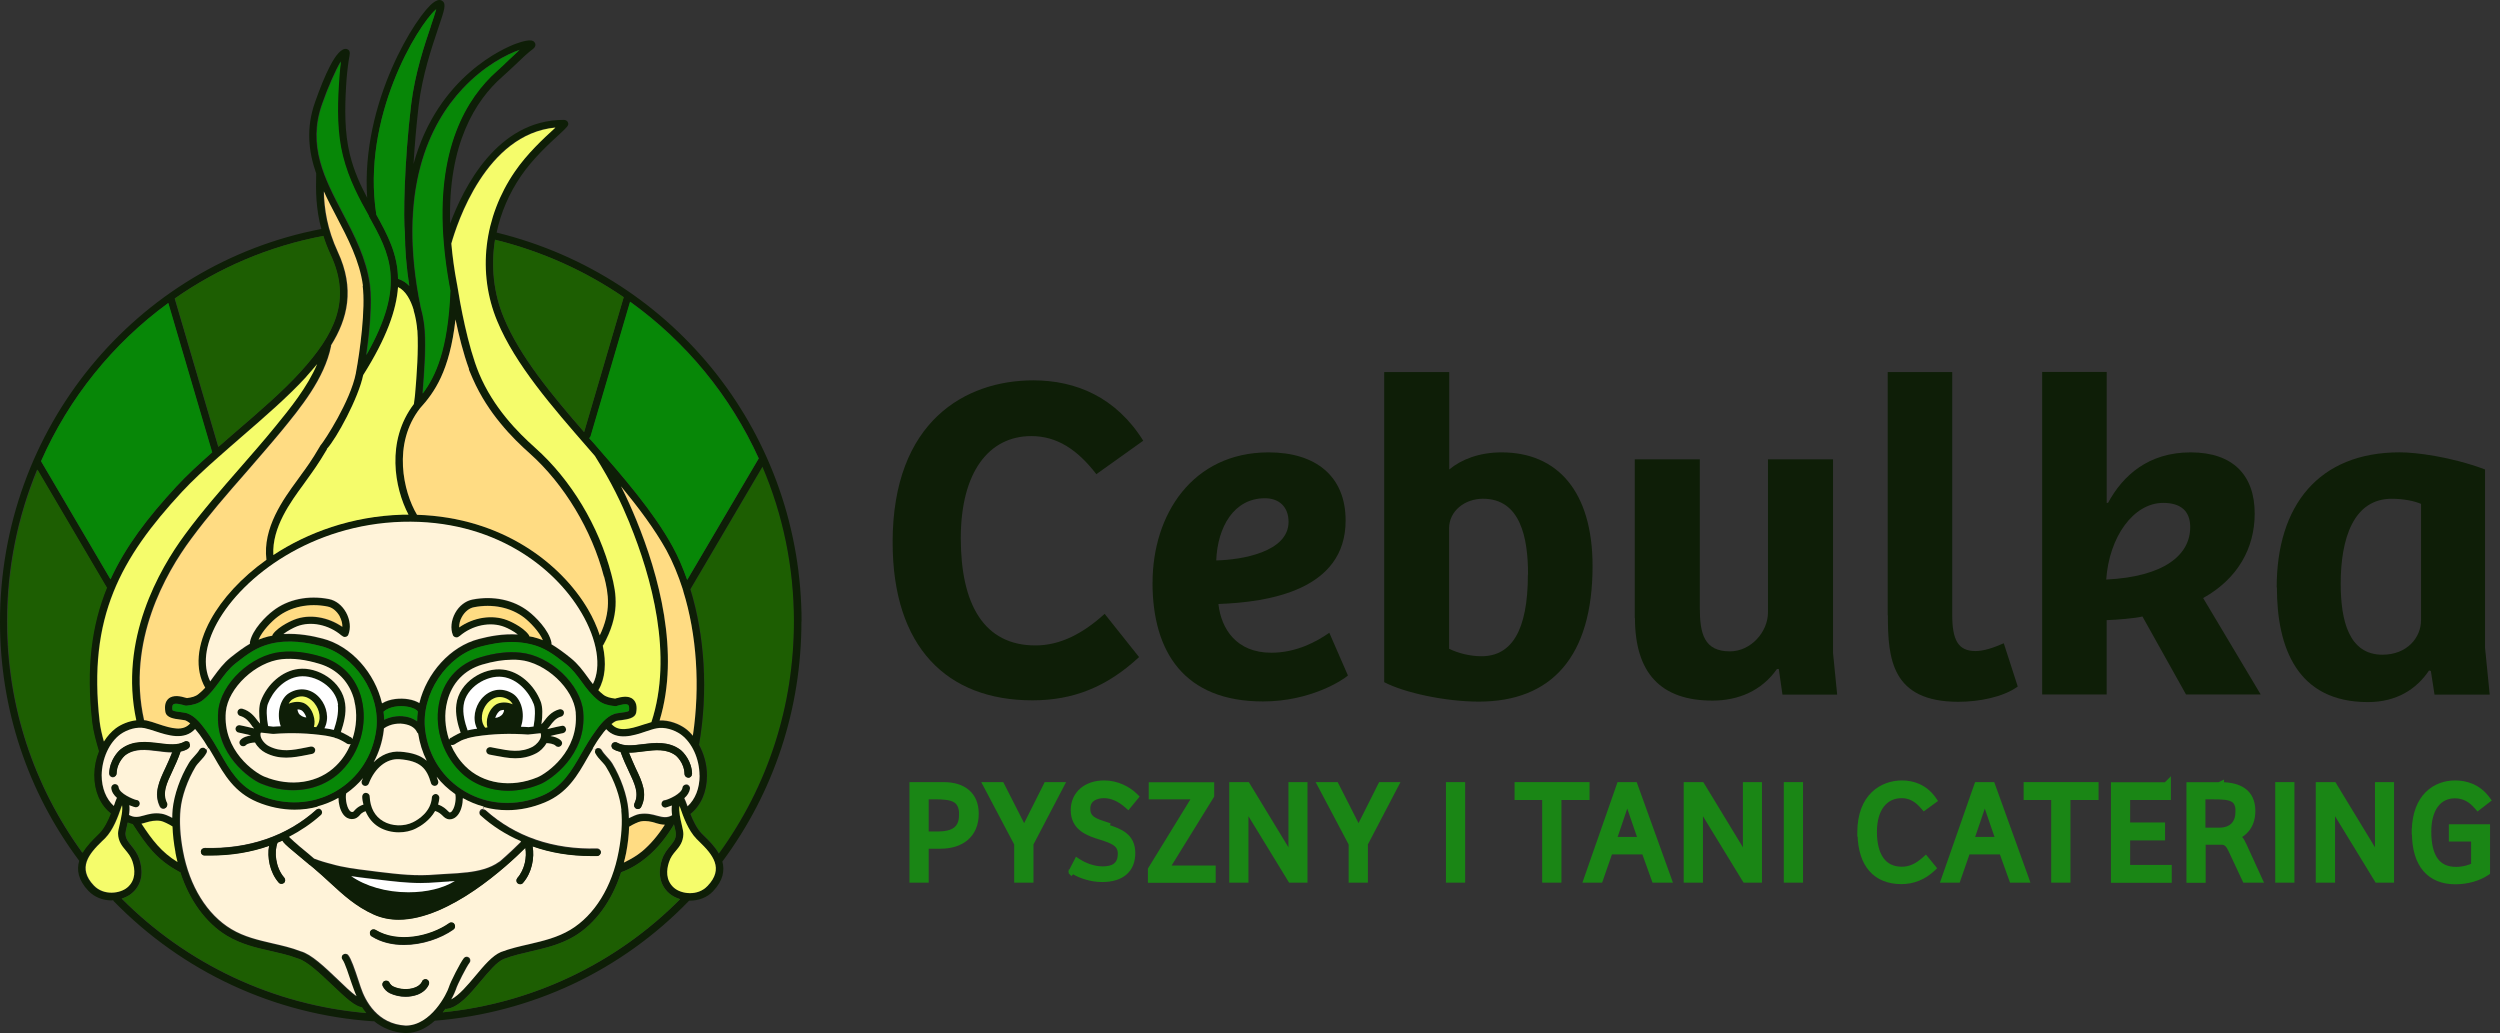<svg width="121" height="50" viewBox="0 0 121 50" fill="none" xmlns="http://www.w3.org/2000/svg">
<rect x="0" y="0" width="121" height="50" fill="#333333" stroke="none"/>
<g clip-path="url(#clip0_31_656)">
<path d="M43.203 26.247C43.203 20.364 46.753 18.409 50.012 18.409C52.056 18.409 54.012 19.213 55.332 21.331L53.063 22.95C52.145 21.758 51.156 21.107 49.915 21.107C47.872 21.107 46.502 22.837 46.502 26.048C46.502 29.258 47.629 31.239 50.116 31.239C51.331 31.239 52.427 30.652 53.465 29.71L55.131 31.803C53.577 33.243 51.96 33.896 49.965 33.896C45.828 33.896 43.204 31.312 43.204 26.259V26.251L43.203 26.247Z" fill="#0E1E07"/>
<path d="M62.366 25.257C62.366 24.54 61.916 24.115 61.224 24.115C59.719 24.115 58.93 25.507 58.866 27.124C60.08 27.099 62.366 26.722 62.366 25.257ZM55.784 28.203C55.784 24.904 57.715 21.895 61.402 21.895C63.671 21.895 65.128 23.037 65.128 25.194C65.128 28.566 61.402 29.146 58.971 29.233C59.108 30.448 59.848 31.592 61.531 31.592C62.745 31.592 63.727 31.053 64.339 30.626L65.24 32.694C64.991 32.92 63.421 33.95 61.127 33.95C57.328 33.95 55.782 31.569 55.782 28.203H55.784Z" fill="#0E1E07"/>
<path d="M73.957 27.801C73.957 26.031 73.594 24.139 71.776 24.139C70.9 24.139 70.135 24.726 70.135 25.58V31.399C70.537 31.6 71.125 31.762 71.704 31.762C73.144 31.762 73.95 30.547 73.95 27.81L73.958 27.801H73.957ZM66.995 33.008V18.007H70.143V22.724C70.731 22.233 71.6 21.895 72.678 21.895C75.374 21.895 77.08 23.779 77.08 27.399C77.08 31.776 75.1 33.958 71.575 33.958C69.957 33.958 67.978 33.532 66.995 33.017V33.009V33.008Z" fill="#0E1E07"/>
<path d="M79.123 29.909V22.231H82.271V29.418C82.271 30.657 82.472 31.526 83.728 31.526C84.742 31.526 85.57 30.585 85.57 29.642V22.231H88.718V31.598L88.919 33.619H86.271L86.094 32.38H86.005C85.266 33.434 84.138 33.909 82.882 33.909C80.387 33.909 79.132 32.581 79.132 29.909H79.123Z" fill="#0E1E07"/>
<path d="M91.365 29.772V18.007H94.488V29.756C94.488 30.987 94.778 31.511 95.615 31.511C96.017 31.511 96.492 31.35 96.983 31.134L97.659 33.227C96.958 33.742 95.775 33.967 94.786 33.967C91.551 33.967 91.373 31.874 91.373 29.791L91.365 29.774V29.772Z" fill="#0E1E07"/>
<path d="M106.006 25.507C106.006 24.743 105.556 24.34 104.702 24.34C103.246 24.34 102.079 26.007 101.942 28.05C104.75 27.913 106.006 26.859 106.006 25.516V25.507ZM101.965 18.007V24.34H102.029C102.746 23.012 103.986 21.895 106.029 21.895C108.073 21.895 109.127 22.997 109.127 24.856C109.127 26.539 108.298 28.019 106.632 28.945L109.417 33.612H105.803L103.694 29.838C103.356 29.927 102.413 30 101.963 30.015V33.612H98.84V18H101.963V18.009L101.965 18.007Z" fill="#0E1E07"/>
<path d="M117.178 30.021V24.388C116.865 24.252 116.349 24.14 115.761 24.14C113.918 24.14 113.29 26.046 113.29 28.251C113.29 30.046 113.692 31.688 115.311 31.688C116.502 31.688 117.178 30.858 117.178 30.021ZM110.192 28.428C110.192 24.476 112.213 21.893 116.148 21.893C116.913 21.893 118.595 22.094 120.276 22.722V31.35L120.502 33.619H117.831L117.654 32.477L117.565 32.452C116.962 33.354 115.996 33.981 114.604 33.981C111.191 33.981 110.202 31.358 110.202 28.436L110.194 28.428H110.192Z" fill="#0E1E07"/>
<path d="M45.416 40.343H44.849V38.587H45.24C45.67 38.587 45.99 38.613 46.203 38.733C46.306 38.79 46.384 38.869 46.438 38.982C46.483 39.078 46.513 39.201 46.522 39.361H46.516V39.461C46.516 39.799 46.403 40.011 46.223 40.144C46.036 40.28 45.761 40.343 45.416 40.343ZM44.749 42.62H44.849V42.52V40.978H45.513C46.016 40.978 46.456 40.85 46.772 40.581C47.091 40.31 47.271 39.906 47.271 39.382C47.271 38.924 47.122 38.562 46.837 38.316C46.554 38.072 46.152 37.954 45.666 37.954H44.218H44.118V38.054V42.52V42.62H44.218H44.749Z" fill="#1A8615" stroke="#1A8615" stroke-width="0.2"/>
<path d="M48.524 38.008L48.497 37.954H48.435H47.83H47.824H47.658L47.735 38.1L49.187 40.847V42.52V42.62H49.287H49.82H49.92V42.52V40.847L51.357 38.1L51.433 37.954H51.268H50.688H50.626L50.599 38.009L49.569 40.062L48.524 38.008Z" fill="#1A8615" stroke="#1A8615" stroke-width="0.2"/>
<path d="M51.889 42.205L51.827 42.19V42.189H51.904L51.91 42.181L51.839 42.144L52.065 41.709L52.115 41.611L52.208 41.672C52.409 41.803 52.864 42.033 53.368 42.033C53.586 42.033 53.795 41.999 53.948 41.896C54.093 41.798 54.202 41.627 54.202 41.312C54.202 41.08 54.104 40.936 53.943 40.825C53.773 40.709 53.54 40.632 53.274 40.547C52.974 40.456 52.638 40.347 52.377 40.151C52.109 39.949 51.923 39.657 51.923 39.212C51.923 38.811 52.08 38.473 52.352 38.236C52.623 38.002 53.003 37.873 53.44 37.873C54.073 37.873 54.63 38.168 54.96 38.497L55.024 38.561L54.966 38.632L54.668 38.994L54.602 39.074L54.524 39.005C54.19 38.709 53.819 38.531 53.432 38.531C53.251 38.531 53.057 38.57 52.911 38.665C52.772 38.757 52.67 38.904 52.67 39.148C52.67 39.273 52.695 39.367 52.737 39.442C52.779 39.517 52.84 39.579 52.923 39.634C53.081 39.739 53.3 39.808 53.569 39.894C53.589 39.9 53.61 39.906 53.63 39.913C53.63 39.913 53.63 39.913 53.63 39.913L53.6 40.008C54.22 40.201 54.848 40.443 54.848 41.287C54.848 42.131 54.292 42.591 53.343 42.591C52.767 42.591 52.231 42.379 51.992 42.23L51.889 42.205ZM51.889 42.205L51.849 42.251L51.857 42.259L51.859 42.257L51.889 42.205Z" fill="#1A8615" stroke="#1A8615" stroke-width="0.2"/>
<path d="M55.699 38.489V38.589H55.799H57.794L55.674 42.041L55.659 42.065V42.093V42.528V42.628H55.759H58.64H58.74V42.528V42.093V41.993H58.64H56.525L58.653 38.548L58.667 38.524V38.495V38.062V37.962H58.567H55.799H55.699V38.062V38.489Z" fill="#1A8615" stroke="#1A8615" stroke-width="0.2"/>
<path d="M60.416 38.002L60.387 37.954H60.331H60.322H59.695H59.595V38.054V42.52V42.62H59.695H60.225H60.325V42.52V39.149L62.418 42.572L62.447 42.62H62.503H63.083H63.183V42.52V38.054V37.954H63.083H62.561H62.461V38.054V41.367L60.416 38.002Z" fill="#1A8615" stroke="#1A8615" stroke-width="0.2"/>
<path d="M64.71 38.008L64.682 37.954H64.621H64.017H64.009H63.843L63.921 38.1L65.374 40.847V42.52V42.62H65.474H66.005H66.105V42.52V40.847L67.542 38.1L67.619 37.954H67.454H66.874H66.812L66.784 38.009L65.754 40.062L64.71 38.008Z" fill="#1A8615" stroke="#1A8615" stroke-width="0.2"/>
<path d="M70.813 38.054V37.954H70.713H70.183H70.083V38.054V42.52V42.62H70.183H70.713H70.813V42.52V38.054Z" fill="#1A8615" stroke="#1A8615" stroke-width="0.2"/>
<path d="M73.405 38.52V38.62H73.505H73.513H74.742V42.52V42.62H74.842H75.374H75.474V42.52V38.62H76.734H76.834V38.52V38.054V37.954H76.734H73.505H73.405V38.054V38.52Z" fill="#1A8615" stroke="#1A8615" stroke-width="0.2"/>
<path d="M79.17 38.02L79.146 37.954H79.076H78.431H78.36L78.337 38.021L76.776 42.487L76.73 42.62H76.871H77.401H77.472L77.496 42.553L77.947 41.252H79.561L80.028 42.554L80.052 42.62H80.122H80.686H80.828L80.78 42.486L79.17 38.02ZM79.371 40.609H78.154L78.759 38.826L79.371 40.609Z" fill="#1A8615" stroke="#1A8615" stroke-width="0.2"/>
<path d="M82.413 38.002L82.383 37.954H82.327H82.319H81.691H81.591V38.054V42.52V42.62H81.691H82.223H82.323V42.52V39.149L84.415 42.572L84.445 42.62H84.501H85.079H85.179V42.52V38.054V37.954H85.079H84.557H84.457V38.054V41.367L82.413 38.002Z" fill="#1A8615" stroke="#1A8615" stroke-width="0.2"/>
<path d="M87.167 38.054V37.954H87.067H86.536H86.436V38.054V42.52V42.62H86.536H87.067H87.167V42.52V38.054Z" fill="#1A8615" stroke="#1A8615" stroke-width="0.2"/>
<path d="M89.994 40.29V40.39H90.005C90.022 41.132 90.209 41.699 90.547 42.087C90.903 42.496 91.414 42.691 92.027 42.691C92.601 42.691 93.124 42.48 93.553 42.077L93.621 42.013L93.562 41.941L93.272 41.586L93.206 41.506L93.128 41.575C92.77 41.894 92.439 42.049 92.052 42.049C91.599 42.049 91.279 41.874 91.067 41.571C90.852 41.263 90.743 40.813 90.743 40.257C90.743 39.705 90.874 39.272 91.1 38.98C91.322 38.691 91.643 38.531 92.044 38.531C92.47 38.531 92.783 38.742 93.062 39.068L93.123 39.138L93.197 39.084L93.583 38.802L93.662 38.744L93.606 38.664C93.18 38.052 92.565 37.873 92.059 37.873C91.583 37.873 91.066 38.026 90.666 38.411C90.265 38.796 89.994 39.404 89.994 40.29Z" fill="#1A8615" stroke="#1A8615" stroke-width="0.2"/>
<path d="M96.474 38.02L96.45 37.954H96.38H95.736H95.665L95.641 38.021L94.08 42.487L94.034 42.62H94.175H94.706H94.777L94.8 42.553L95.251 41.252H96.865L97.332 42.554L97.356 42.62H97.426H97.99H98.132L98.084 42.486L96.474 38.02ZM96.675 40.609H95.458L96.063 38.826L96.675 40.609Z" fill="#1A8615" stroke="#1A8615" stroke-width="0.2"/>
<path d="M98.043 38.52V38.62H98.143H98.15H99.378V42.52V42.62H99.478H100.01H100.11V42.52V38.62H101.37H101.47V38.52V38.054V37.954H101.37H98.143H98.043V38.054V38.52Z" fill="#1A8615" stroke="#1A8615" stroke-width="0.2"/>
<path d="M104.971 38.054V37.812L104.821 37.962H102.369H102.269V38.062V42.528V42.628H102.369H104.912H105.012V42.528V42.062V41.962H104.912H102.999V40.576H104.589H104.689V40.476V40.008V39.908H104.589H102.999V38.62H104.871H104.971V38.52V38.054Z" fill="#1A8615" stroke="#1A8615" stroke-width="0.2"/>
<path d="M107.412 40.159H106.643V38.589H107.132C107.335 38.589 107.512 38.593 107.663 38.609C107.815 38.625 107.935 38.654 108.028 38.701C108.119 38.746 108.185 38.809 108.23 38.9C108.267 38.975 108.292 39.072 108.301 39.201H108.294V39.301C108.294 39.586 108.206 39.797 108.06 39.937C107.913 40.078 107.695 40.159 107.412 40.159ZM107.401 37.96H106.024H105.924V38.06V42.527V42.627H106.024H106.555H106.655V42.527V40.784H107.521C107.635 40.784 107.713 40.821 107.776 40.88C107.843 40.943 107.897 41.035 107.952 41.153L107.952 41.153L108.612 42.562L108.639 42.62H108.702H109.266H109.422L109.357 42.478L108.64 40.91L108.64 40.91L108.639 40.908C108.572 40.766 108.516 40.654 108.442 40.57C108.415 40.54 108.386 40.514 108.355 40.491C108.496 40.419 108.636 40.316 108.754 40.175C108.935 39.959 109.059 39.658 109.059 39.254C109.059 38.794 108.904 38.461 108.611 38.247C108.344 38.052 107.976 37.967 107.542 37.955V37.89L107.401 37.96Z" fill="#1A8615" stroke="#1A8615" stroke-width="0.2"/>
<path d="M110.951 38.054V37.954H110.851H110.321H110.221V38.054V42.52V42.62H110.321H110.851H110.951V42.52V38.054Z" fill="#1A8615" stroke="#1A8615" stroke-width="0.2"/>
<path d="M113.005 38.002L112.976 37.954H112.92H112.911H112.283H112.183V38.054V42.52V42.62H112.283H112.816H112.916V42.52V39.149L115.008 42.572L115.037 42.62H115.093H115.672H115.772V42.52V38.054V37.954H115.672H115.149H115.049V38.054V41.367L113.005 38.002Z" fill="#1A8615" stroke="#1A8615" stroke-width="0.2"/>
<path d="M120.385 38.784L120.463 38.724L120.405 38.645C119.946 38.025 119.315 37.873 118.828 37.873C118.359 37.873 117.857 38.027 117.471 38.413C117.1 38.785 116.848 39.363 116.829 40.197H116.828V40.297C116.828 40.297 116.828 40.298 116.828 40.298H116.836C116.836 41.089 117.02 41.69 117.369 42.096C117.721 42.504 118.226 42.699 118.836 42.699C119.433 42.699 119.984 42.533 120.373 42.272L120.418 42.242V42.189V40.096V39.996H120.318H118.724H118.624V40.096V40.531V40.631H118.724H119.702V41.868C119.624 41.911 119.514 41.955 119.382 41.989C119.226 42.031 119.047 42.057 118.876 42.057C118.416 42.057 118.099 41.894 117.892 41.599C117.68 41.297 117.575 40.845 117.575 40.251C117.575 39.7 117.699 39.271 117.913 38.982C118.126 38.696 118.432 38.539 118.82 38.539C119.257 38.539 119.577 38.737 119.863 39.068L119.925 39.14L120 39.082L120.385 38.784Z" fill="#1A8615" stroke="#1A8615" stroke-width="0.2"/>
<path d="M36.908 22.587C37.894 24.896 38.432 27.43 38.432 30.078C38.432 34.165 37.174 38.04 34.798 41.311C34.599 40.961 34.303 40.67 34.096 40.471L33.964 40.338C33.729 40.097 33.547 39.722 33.419 39.389C33.933 38.99 34.229 38.313 34.224 37.526C34.224 36.994 34.073 36.468 33.831 36.027C33.831 36.027 33.831 36.015 33.844 36.015C34.286 33.469 34.116 30.766 33.42 28.512L36.909 22.581V22.587H36.908Z" fill="#1D5E02"/>
<path d="M5.164 28.44C5.164 28.44 5.152 28.428 5.146 28.421L1.795 22.726C0.858 24.993 0.338 27.478 0.338 30.072C0.338 34.135 1.602 37.998 3.978 41.269C4.177 40.925 4.462 40.64 4.668 40.447C4.716 40.399 4.764 40.357 4.8 40.315C5.035 40.073 5.217 39.698 5.345 39.365C4.825 38.966 4.529 38.289 4.535 37.503C4.535 37.104 4.619 36.711 4.766 36.354C4.633 35.913 4.493 35.411 4.439 34.951C4.137 32.303 4.409 30.248 5.158 28.434L5.164 28.44ZM6.144 42.951C6.567 42.582 6.512 42.068 6.391 41.705C6.313 41.47 6.192 41.318 6.058 41.16C5.882 40.949 5.708 40.731 5.689 40.351C5.689 40.242 5.725 40.084 5.773 39.891C5.834 39.638 5.931 39.214 5.882 38.979C5.87 39.015 5.858 39.046 5.846 39.075C5.695 39.516 5.465 40.17 5.06 40.581C5.024 40.617 4.976 40.665 4.921 40.713C4.274 41.342 3.712 42.02 4.523 42.865C5.001 43.367 5.798 43.258 6.144 42.956V42.95V42.951ZM8.574 41.718C8.538 41.566 8.501 41.422 8.471 41.258C8.387 40.817 8.339 40.394 8.326 39.994C8.169 39.891 7.873 39.746 7.758 39.728C7.479 39.686 7.263 39.74 7.051 39.801C6.978 39.819 6.906 39.837 6.827 39.862C7.359 40.665 7.789 41.233 8.569 41.718H8.575H8.574ZM10.261 21.893L8.139 14.668C5.461 16.621 3.332 19.263 1.983 22.323L5.345 28.043C6.07 26.459 7.153 25.044 8.532 23.551C9.022 23.018 9.62 22.469 10.268 21.894H10.261V21.893ZM15.34 17.618C15.171 17.823 14.996 18.029 14.814 18.228C13.956 19.172 12.795 20.174 11.669 21.149C11.3 21.469 10.944 21.778 10.6 22.086C10.587 22.086 10.581 22.098 10.57 22.111C9.905 22.691 9.295 23.26 8.792 23.803C5.829 27.014 4.233 29.861 4.808 34.928C4.843 35.236 4.923 35.569 5.013 35.889C5.17 35.635 5.37 35.411 5.594 35.242C5.841 35.066 6.198 34.904 6.579 34.861C5.739 30.955 7.68 27.563 8.932 25.877C9.766 24.747 10.71 23.665 11.622 22.618C12.184 21.971 12.765 21.312 13.31 20.641C14.023 19.777 14.864 18.737 15.335 17.618H15.341H15.34ZM14.548 17.987C16.162 16.203 17.026 14.565 15.999 12.34C15.848 12.019 15.733 11.717 15.642 11.421C12.994 11.922 10.557 12.975 8.453 14.449L10.562 21.632C10.847 21.384 11.137 21.13 11.433 20.876C12.551 19.916 13.706 18.918 14.547 17.987H14.548ZM16.556 30.346C16.556 30.182 16.52 30.001 16.424 29.838C16.279 29.584 16.067 29.408 15.831 29.366C14.935 29.19 14.053 29.378 13.417 29.867C13.121 30.092 12.673 30.551 12.499 30.968C12.65 30.908 12.801 30.859 12.964 30.817C13.031 30.805 13.097 30.792 13.157 30.781C13.157 30.756 13.17 30.733 13.187 30.708C13.489 30.291 14.197 30.008 14.227 30.001C14.953 29.716 15.854 29.869 16.555 30.352V30.346H16.556ZM17.215 18.053C17.414 17.007 17.686 14.94 17.542 13.834C17.384 12.637 16.81 11.542 16.26 10.485C16.048 10.086 15.837 9.681 15.65 9.264C15.675 10.141 15.813 11.09 16.327 12.19C17.162 13.979 16.799 15.436 16 16.713V16.755C15.68 18.327 14.524 19.735 13.593 20.871C13.043 21.543 12.463 22.207 11.901 22.849C10.988 23.889 10.051 24.971 9.223 26.089C8.001 27.733 6.096 31.052 6.95 34.856C6.985 34.856 7.023 34.868 7.058 34.868C7.234 34.904 7.427 34.971 7.621 35.038C8.323 35.273 8.843 35.401 9.181 35.013C9.096 34.953 9.023 34.892 8.933 34.862C8.885 34.85 8.788 34.832 8.692 34.826C8.396 34.79 8.027 34.742 7.978 34.451C7.93 34.166 7.978 33.956 8.123 33.822C8.365 33.604 8.746 33.713 8.952 33.768C8.981 33.78 9.006 33.78 9.025 33.786C9.255 33.75 9.442 33.708 9.587 33.587C9.708 33.49 9.811 33.388 9.907 33.285C9.4 32.396 9.49 31.23 10.18 29.978C10.725 28.992 11.649 27.965 12.87 27.094C12.671 25.547 13.692 24.156 14.37 23.231L14.569 22.953C14.793 22.657 15.064 22.275 15.458 21.604C15.458 21.592 15.47 21.58 15.476 21.569L15.489 21.556C15.489 21.556 15.501 21.538 15.507 21.531C15.677 21.332 16.935 19.422 17.2 18.061V18.049L17.218 18.055L17.215 18.053ZM17.716 49.034C17.643 48.949 17.571 48.858 17.511 48.755C17.166 48.713 16.743 48.314 16.072 47.679C15.504 47.141 14.862 46.524 14.415 46.398C13.973 46.228 13.52 46.125 13.079 46.029C12.377 45.871 11.658 45.702 10.981 45.297C9.953 44.68 9.161 43.58 8.719 42.219C8.706 42.219 8.689 42.219 8.683 42.207C7.576 41.614 7.093 40.938 6.416 39.891C6.338 39.879 6.259 39.855 6.174 39.813C6.162 39.874 6.145 39.922 6.139 39.977C6.103 40.128 6.066 40.285 6.066 40.346C6.078 40.599 6.193 40.738 6.35 40.933C6.489 41.102 6.646 41.295 6.743 41.597C6.87 41.985 6.99 42.711 6.386 43.229C6.248 43.351 6.072 43.435 5.885 43.495C9.065 46.687 13.244 48.647 17.717 49.034H17.716ZM17.729 17.177C19.67 13.742 18.853 12.28 17.837 10.454C17.378 9.638 16.87 8.713 16.573 7.533C16.301 6.433 16.32 5.218 16.374 4.172C16.399 3.731 16.435 3.337 16.483 2.974C16.229 3.398 15.854 4.244 15.582 5.03C14.862 7.049 15.697 8.639 16.573 10.314C17.142 11.396 17.722 12.52 17.892 13.784C18.007 14.649 17.88 16.07 17.716 17.177H17.729ZM18.206 35.315C18.431 33.581 17.166 31.688 15.51 31.264C14.906 31.107 13.979 30.926 13.061 31.161C12.444 31.319 12.033 31.597 11.38 32.117C11.065 32.371 10.86 32.656 10.635 32.958C10.405 33.272 10.176 33.593 9.819 33.877C9.602 34.052 9.36 34.112 9.039 34.149C8.985 34.161 8.943 34.149 8.864 34.119C8.755 34.09 8.471 34.01 8.38 34.094C8.337 34.13 8.319 34.233 8.344 34.373C8.404 34.421 8.633 34.451 8.749 34.463C8.876 34.482 8.979 34.493 9.063 34.524C9.455 34.663 9.746 35.063 9.946 35.328C10.218 35.697 10.436 36.072 10.648 36.446C11.126 37.28 11.573 38.066 12.558 38.484C13.791 39.004 15.133 38.937 16.253 38.29C17.329 37.668 18.043 36.579 18.205 35.31V35.316L18.206 35.315ZM20.081 19.058C20.154 18.223 20.257 16.96 20.19 15.986C20.171 15.713 20.112 15.363 20.014 15.019V14.994C19.869 14.51 19.627 14.069 19.259 13.893C19.181 15 18.714 16.349 17.571 18.156C17.341 19.274 16.284 21.222 15.818 21.723V21.748C15.401 22.474 15.111 22.855 14.881 23.169L14.682 23.448C14.065 24.289 13.151 25.528 13.224 26.864C14.875 25.776 17.009 24.977 19.471 24.911H19.767C19.089 23.63 18.666 21.344 20.026 19.554C20.026 19.47 20.051 19.355 20.075 19.173L20.087 19.051L20.081 19.058ZM20.22 34.444C20.184 34.366 20.002 34.257 19.712 34.208C19.337 34.142 18.848 34.196 18.563 34.45C18.575 34.582 18.588 34.716 18.593 34.842C18.956 34.666 19.385 34.618 19.778 34.721C19.935 34.763 20.073 34.83 20.189 34.92C20.189 34.763 20.201 34.606 20.225 34.449L20.218 34.442L20.22 34.444ZM20.643 36.826C20.444 36.415 20.299 35.973 20.226 35.507C20.201 35.489 20.184 35.471 20.165 35.44C20.087 35.264 19.911 35.138 19.67 35.071C19.301 34.969 18.878 35.042 18.569 35.252C18.569 35.288 18.569 35.325 18.557 35.361C18.49 35.911 18.322 36.42 18.073 36.89C18.429 36.54 18.871 36.358 19.343 36.383C19.924 36.425 20.329 36.558 20.637 36.823H20.643V36.826ZM20.849 1.246C20.951 0.95 21.048 0.653 21.102 0.454C20.207 1.234 17.487 5.702 18.213 10.375C18.213 10.375 18.213 10.375 18.213 10.387C18.757 11.366 19.247 12.291 19.265 13.501H19.277C19.489 13.568 19.665 13.688 19.81 13.839C19.671 12.914 19.604 12.061 19.598 11.27C19.52 10.605 19.562 7.89 19.9 5.061C20.082 3.537 20.553 2.159 20.862 1.246H20.85H20.849ZM21.876 39.239C22.027 39.027 22.069 38.61 22.021 38.429C21.683 38.188 21.386 37.909 21.132 37.588C21.157 37.655 21.18 37.721 21.205 37.8C21.235 37.897 21.18 37.999 21.084 38.024C20.987 38.054 20.884 37.999 20.86 37.903C20.654 37.19 20.358 36.821 19.329 36.742C18.713 36.706 18.138 37.153 17.847 37.92C17.818 37.993 17.751 38.035 17.678 38.035C17.653 38.035 17.636 38.035 17.611 38.023C17.521 37.987 17.472 37.884 17.508 37.788C17.521 37.739 17.544 37.704 17.569 37.655C17.334 37.934 17.061 38.188 16.753 38.399C16.711 38.586 16.753 39.004 16.904 39.215C16.94 39.276 16.988 39.3 17.032 39.3C17.08 39.3 17.092 39.3 17.159 39.221C17.195 39.179 17.237 39.137 17.287 39.1C17.389 39.016 17.492 38.968 17.589 38.943C17.559 38.822 17.534 38.695 17.528 38.562C17.528 38.459 17.601 38.381 17.704 38.375C17.8 38.375 17.886 38.448 17.891 38.55C17.916 39.1 18.138 39.511 18.543 39.748C18.96 39.995 19.553 40.014 19.988 39.796C20.248 39.663 20.852 39.288 20.901 38.599C20.901 38.502 20.997 38.423 21.094 38.429C21.197 38.441 21.27 38.526 21.263 38.622C21.251 38.737 21.234 38.846 21.203 38.943C21.438 39.027 21.578 39.155 21.668 39.245C21.704 39.275 21.746 39.318 21.759 39.323C21.801 39.323 21.843 39.293 21.886 39.239H21.874H21.876ZM24.658 2.866C24.834 2.708 24.996 2.545 25.149 2.406C24.52 2.624 23.425 3.174 22.379 4.293C20.8 5.979 19.181 9.185 20.353 14.874C20.492 15.352 20.535 15.799 20.547 15.956C20.613 16.942 20.511 18.193 20.444 19.045C21.079 18.204 21.671 16.904 21.786 14.069C21.773 13.991 21.761 13.924 21.75 13.864L21.738 13.809C21.605 13.09 21.514 12.425 21.465 11.79C21.067 7.189 22.583 4.728 24.035 3.44C24.229 3.27 24.447 3.065 24.652 2.859L24.658 2.866ZM25.801 30.834C25.971 30.877 26.122 30.931 26.273 30.986C26.097 30.568 25.644 30.109 25.354 29.879C24.713 29.395 23.836 29.208 22.936 29.383C22.706 29.425 22.489 29.601 22.349 29.855C22.259 30.025 22.217 30.199 22.217 30.363C22.913 29.872 23.819 29.728 24.544 30.012C24.574 30.025 25.282 30.302 25.584 30.719C25.597 30.744 25.609 30.768 25.614 30.792C25.675 30.805 25.742 30.817 25.801 30.828V30.834ZM28.691 33.114C29.108 32.279 28.909 30.973 28.135 29.662C26.841 27.462 23.884 25.152 19.477 25.273C15.099 25.4 11.761 27.89 10.509 30.165C9.922 31.241 9.807 32.232 10.176 32.994C10.237 32.916 10.297 32.837 10.352 32.752C10.576 32.444 10.811 32.123 11.162 31.84C11.512 31.561 11.809 31.345 12.099 31.175C12.086 31.145 12.086 31.114 12.099 31.091C12.22 30.487 12.879 29.833 13.217 29.579C13.93 29.023 14.916 28.818 15.92 29.011C16.258 29.078 16.561 29.313 16.754 29.663C16.953 30.02 16.989 30.419 16.863 30.733C16.827 30.823 16.724 30.872 16.633 30.836C16.603 30.823 16.584 30.811 16.566 30.794C16.554 30.794 16.547 30.781 16.53 30.775C15.914 30.249 15.048 30.074 14.372 30.334C14.196 30.401 13.93 30.54 13.72 30.703C14.445 30.661 15.122 30.794 15.606 30.921C17.015 31.284 18.152 32.602 18.491 34.059C18.884 33.823 19.399 33.792 19.767 33.859C19.984 33.895 20.159 33.962 20.299 34.046C20.649 32.601 21.786 31.301 23.177 30.945C23.662 30.817 24.339 30.678 25.064 30.727C24.859 30.57 24.587 30.431 24.412 30.358C23.735 30.092 22.87 30.274 22.254 30.799C22.241 30.811 22.235 30.811 22.218 30.817C22.206 30.836 22.182 30.853 22.157 30.859C22.067 30.895 21.958 30.847 21.922 30.756C21.794 30.442 21.838 30.043 22.031 29.687C22.224 29.336 22.532 29.1 22.872 29.034C23.876 28.841 24.855 29.047 25.575 29.603C25.907 29.856 26.572 30.504 26.692 31.114V31.198C26.988 31.374 27.279 31.586 27.63 31.87C27.98 32.148 28.21 32.474 28.439 32.782C28.524 32.897 28.609 33.012 28.7 33.126L28.693 33.114H28.691ZM29.024 30.756C29.58 29.584 29.453 28.762 29.229 27.903C28.649 25.659 27.307 23.434 25.65 21.953C25.22 21.572 24.713 21.089 24.223 20.484C23.732 19.886 23.256 19.172 22.887 18.337C22.857 18.276 22.832 18.216 22.808 18.156C22.773 18.072 22.73 17.98 22.7 17.896V17.854C22.427 17.116 22.215 16.233 22.047 15.46C21.762 17.963 21.02 18.991 20.33 19.758C18.994 21.482 19.52 23.809 20.185 24.915C24.345 25.048 27.169 27.31 28.451 29.474C28.698 29.904 28.893 30.332 29.031 30.749L29.025 30.755L29.024 30.756ZM28.267 20.913L30.184 14.384C28.334 13.115 26.236 12.165 23.956 11.603C23.751 12.878 23.883 14.184 24.386 15.388C25.16 17.25 26.701 19.112 28.267 20.913ZM30.439 34.408C30.458 34.269 30.451 34.166 30.403 34.129C30.313 34.045 30.022 34.129 29.919 34.154C29.835 34.179 29.791 34.19 29.743 34.184C29.422 34.148 29.181 34.081 28.957 33.911C28.607 33.627 28.37 33.307 28.141 32.992C27.917 32.69 27.712 32.406 27.397 32.152C26.744 31.632 26.327 31.353 25.716 31.196C25.395 31.112 25.074 31.081 24.772 31.081C24.192 31.081 23.665 31.196 23.267 31.299C21.61 31.722 20.352 33.614 20.576 35.35C20.733 36.619 21.447 37.707 22.529 38.33C23.642 38.978 24.99 39.043 26.223 38.523C27.209 38.106 27.656 37.32 28.134 36.485C28.345 36.116 28.563 35.735 28.836 35.367C29.029 35.101 29.326 34.702 29.718 34.564C29.803 34.534 29.905 34.528 30.033 34.503C30.142 34.491 30.377 34.461 30.438 34.413V34.407L30.439 34.408ZM31.527 34.957C32.586 31.741 31.54 27.944 30.469 25.326C30.052 24.317 29.611 23.374 28.781 22.055C28.672 21.934 28.57 21.814 28.467 21.692C26.725 19.692 24.923 17.629 24.053 15.525C23.08 13.191 23.4 10.489 24.906 8.295C25.504 7.43 26.321 6.674 26.81 6.221C26.829 6.202 26.852 6.185 26.871 6.16C23.497 6.481 22.1 10.815 21.834 11.777C21.889 12.394 21.973 13.046 22.107 13.736L22.119 13.797C22.251 14.65 22.62 16.729 23.177 18.071C23.88 19.727 25.046 20.906 25.893 21.663C27.628 23.216 28.971 25.441 29.581 27.788C29.829 28.761 29.992 29.759 29.189 31.21C29.189 31.222 29.17 31.228 29.164 31.239C29.34 32.068 29.285 32.818 28.958 33.38C28.958 33.38 28.946 33.38 28.946 33.392C29.019 33.465 29.097 33.537 29.181 33.604C29.332 33.732 29.514 33.774 29.779 33.803C29.761 33.803 29.779 33.791 29.815 33.785C30.021 33.724 30.402 33.621 30.637 33.839C30.782 33.972 30.83 34.184 30.782 34.468C30.734 34.753 30.365 34.801 30.069 34.843C29.979 34.856 29.876 34.868 29.827 34.879C29.743 34.909 29.664 34.964 29.586 35.031C29.924 35.418 30.45 35.284 31.14 35.055C31.272 35.013 31.394 34.971 31.515 34.94L31.527 34.959V34.957ZM32.18 39.922C32.016 39.922 31.872 39.88 31.721 39.838C31.509 39.777 31.291 39.723 31.014 39.765C30.898 39.784 30.602 39.922 30.445 40.025C30.433 40.424 30.385 40.847 30.3 41.294C30.271 41.458 30.233 41.609 30.191 41.76C30.494 41.615 30.796 41.439 31.068 41.221C31.479 40.877 31.848 40.441 32.175 39.927L32.181 39.921L32.18 39.922ZM32.712 40.369C32.712 40.309 32.676 40.151 32.645 40C32.633 39.964 32.627 39.927 32.621 39.891C32.621 39.904 32.608 39.916 32.608 39.927C32.233 40.556 31.792 41.089 31.302 41.493C30.921 41.814 30.51 42.056 30.063 42.219C29.621 43.591 28.829 44.698 27.801 45.314C27.123 45.719 26.398 45.883 25.702 46.046C25.26 46.149 24.813 46.245 24.383 46.415C24.057 46.547 23.658 47.019 23.283 47.474C22.75 48.109 22.201 48.767 21.601 48.834H21.583C21.583 48.834 21.57 48.822 21.564 48.822C21.522 48.883 21.48 48.943 21.432 48.998C25.779 48.557 29.836 46.628 32.92 43.52C32.721 43.46 32.545 43.369 32.4 43.248C31.796 42.728 31.916 42.002 32.037 41.616C32.134 41.314 32.297 41.121 32.436 40.951C32.593 40.752 32.709 40.618 32.715 40.364L32.709 40.37L32.712 40.369ZM33.534 35.611C33.891 33.223 33.721 30.719 33.069 28.616C33.05 28.591 33.044 28.561 33.039 28.532C32.821 27.854 32.561 27.213 32.247 26.645C31.685 25.617 30.905 24.583 30.052 23.556C30.347 24.124 30.578 24.65 30.796 25.194C31.872 27.817 32.918 31.602 31.92 34.886C32.379 34.861 32.87 35.055 33.172 35.278C33.304 35.375 33.419 35.49 33.528 35.622L33.534 35.61V35.611ZM33.281 39.027C33.65 38.689 33.867 38.163 33.861 37.54C33.861 36.742 33.505 35.962 32.966 35.563C32.622 35.315 32.15 35.188 31.794 35.261C31.642 35.291 31.46 35.351 31.267 35.412C30.669 35.611 29.864 35.871 29.345 35.303C29.26 35.393 29.194 35.49 29.127 35.575C28.969 35.787 28.825 36.016 28.691 36.234C28.607 36.373 28.527 36.513 28.443 36.651C27.936 37.54 27.458 38.381 26.357 38.846C25.764 39.094 25.147 39.221 24.543 39.221C24.156 39.221 23.776 39.173 23.407 39.07C23.062 38.98 22.723 38.84 22.396 38.659C22.396 38.932 22.318 39.246 22.172 39.452C22.04 39.633 21.876 39.682 21.773 39.687H21.755C21.598 39.687 21.501 39.59 21.411 39.506C21.326 39.422 21.235 39.331 21.054 39.282C20.8 39.742 20.358 40.014 20.136 40.123C19.888 40.255 19.591 40.316 19.301 40.316C18.963 40.316 18.624 40.232 18.345 40.068C18.043 39.893 17.825 39.621 17.686 39.295C17.626 39.313 17.559 39.343 17.5 39.391C17.464 39.416 17.439 39.446 17.415 39.475C17.337 39.559 17.233 39.675 17.028 39.675H16.998C16.889 39.675 16.732 39.62 16.599 39.439C16.448 39.24 16.375 38.919 16.375 38.647C16.055 38.823 15.71 38.968 15.365 39.058C14.996 39.161 14.621 39.209 14.235 39.209C13.63 39.209 13.008 39.082 12.421 38.834C11.32 38.375 10.842 37.534 10.328 36.639C10.25 36.5 10.171 36.36 10.081 36.221C9.953 35.998 9.808 35.775 9.651 35.563C9.59 35.479 9.519 35.387 9.433 35.291C8.913 35.865 8.108 35.605 7.504 35.399C7.317 35.339 7.135 35.272 6.984 35.248C6.634 35.175 6.156 35.303 5.812 35.55C5.273 35.949 4.923 36.723 4.91 37.528C4.91 38.151 5.128 38.677 5.497 39.015C5.497 39.002 5.51 38.979 5.516 38.966C5.57 38.809 5.612 38.7 5.648 38.622C5.51 38.495 5.401 38.344 5.376 38.157C5.364 38.06 5.437 37.97 5.533 37.957C5.636 37.945 5.72 38.018 5.732 38.115C5.768 38.417 6.434 38.695 6.586 38.725C6.688 38.725 6.755 38.809 6.755 38.907C6.755 39.005 6.665 39.083 6.562 39.083C6.562 39.083 6.411 39.047 6.248 38.98C6.266 39.125 6.26 39.288 6.235 39.452C6.489 39.59 6.682 39.555 6.954 39.477C7.19 39.416 7.462 39.338 7.819 39.392C7.946 39.411 8.146 39.501 8.326 39.592C8.326 39.447 8.339 39.307 8.345 39.175C8.418 38.474 8.708 37.639 9.125 36.95C9.203 36.817 9.301 36.714 9.397 36.605C9.494 36.496 9.584 36.4 9.645 36.291C9.693 36.207 9.802 36.169 9.893 36.218C9.922 36.236 9.947 36.254 9.966 36.285C9.995 36.339 10.002 36.406 9.966 36.461C9.888 36.605 9.779 36.727 9.67 36.842C9.579 36.945 9.494 37.029 9.434 37.132C9.047 37.767 8.77 38.564 8.709 39.205C8.648 39.786 8.69 40.463 8.83 41.206C9.151 42.905 10.003 44.284 11.17 44.985C11.799 45.36 12.458 45.511 13.16 45.675C13.607 45.777 14.072 45.88 14.521 46.056C15.041 46.201 15.693 46.824 16.316 47.417C16.63 47.712 16.968 48.039 17.228 48.233C17.186 48.123 17.138 48.033 17.101 47.918L16.992 47.616C16.864 47.235 16.659 46.601 16.55 46.467C16.489 46.389 16.495 46.28 16.575 46.219C16.653 46.159 16.768 46.165 16.828 46.244C16.961 46.414 17.131 46.897 17.336 47.508L17.433 47.798C17.657 48.469 18.242 49.582 19.609 49.654C20.842 49.654 21.611 48.081 21.695 47.798C21.78 47.538 22.245 46.607 22.421 46.389C22.482 46.311 22.597 46.305 22.669 46.359C22.747 46.42 22.759 46.535 22.698 46.613C22.566 46.776 22.105 47.665 22.04 47.907C22.01 47.991 21.937 48.167 21.816 48.385C22.197 48.179 22.602 47.695 22.971 47.261C23.394 46.753 23.799 46.269 24.216 46.094C24.676 45.919 25.141 45.816 25.589 45.713C26.291 45.55 26.95 45.392 27.579 45.017C28.752 44.316 29.605 42.943 29.913 41.238C30.052 40.494 30.095 39.823 30.04 39.238C29.98 38.596 29.696 37.805 29.309 37.164C29.248 37.061 29.17 36.971 29.078 36.874C28.969 36.759 28.86 36.639 28.782 36.493C28.747 36.432 28.753 36.365 28.782 36.317C28.801 36.292 28.825 36.262 28.855 36.25C28.94 36.202 29.055 36.238 29.103 36.323C29.164 36.432 29.248 36.529 29.345 36.638C29.447 36.746 29.544 36.849 29.623 36.982C30.04 37.671 30.33 38.5 30.397 39.207C30.409 39.339 30.422 39.479 30.422 39.624C30.598 39.527 30.803 39.442 30.929 39.425C31.286 39.364 31.558 39.437 31.794 39.509C32.066 39.582 32.253 39.624 32.513 39.484C32.488 39.321 32.477 39.157 32.501 39.012C32.337 39.079 32.211 39.115 32.186 39.115H32.174C32.077 39.115 31.998 39.037 31.998 38.939C31.998 38.836 32.071 38.758 32.174 38.752C32.306 38.722 32.978 38.45 33.014 38.148C33.027 38.045 33.117 37.985 33.214 37.991C33.316 38.003 33.389 38.094 33.377 38.19C33.352 38.377 33.245 38.534 33.105 38.656C33.147 38.74 33.189 38.843 33.243 39C33.243 39.012 33.256 39.036 33.262 39.048L33.281 39.03V39.027ZM34.242 42.89C35.058 42.043 34.49 41.361 33.844 40.738L33.711 40.606C33.306 40.195 33.076 39.536 32.919 39.1C32.907 39.07 32.9 39.039 32.883 39.004C32.835 39.239 32.938 39.662 32.992 39.916C33.04 40.115 33.076 40.267 33.07 40.375C33.058 40.757 32.883 40.973 32.707 41.179C32.575 41.336 32.447 41.493 32.374 41.729C32.253 42.098 32.198 42.611 32.622 42.974C32.966 43.27 33.765 43.385 34.236 42.884L34.242 42.89ZM33.257 28.077L36.727 22.183C35.354 19.159 33.209 16.542 30.506 14.607L28.596 21.112C28.583 21.154 28.56 21.185 28.522 21.208C28.6 21.292 28.674 21.378 28.747 21.456C30.179 23.1 31.649 24.794 32.569 26.468C32.841 26.963 33.064 27.508 33.271 28.076H33.258L33.257 28.077ZM38.426 30.079C38.426 27.437 37.888 24.898 36.902 22.589L33.413 28.519C34.109 30.78 34.277 33.483 33.836 36.022L33.824 36.035C34.066 36.475 34.217 36.995 34.217 37.534C34.217 38.314 33.927 38.991 33.412 39.396C33.544 39.729 33.72 40.103 33.956 40.346L34.089 40.478C34.294 40.678 34.59 40.962 34.791 41.319C37.167 38.048 38.425 34.172 38.425 30.085V30.079H38.426ZM38.789 30.079C38.789 34.311 37.464 38.333 34.962 41.7C35.077 42.124 35.01 42.613 34.509 43.139C34.213 43.453 33.789 43.592 33.391 43.592H33.355C33.355 43.592 33.355 43.604 33.342 43.604C31.715 45.291 29.805 46.651 27.725 47.631C25.639 48.61 23.378 49.214 21.043 49.403C20.668 49.74 20.196 50.001 19.628 50.001C19.041 49.971 18.527 49.77 18.098 49.42C18.098 49.42 18.085 49.432 18.079 49.432H18.067C13.302 49.112 8.839 47.044 5.496 43.609C5.484 43.597 5.484 43.58 5.484 43.567C5.454 43.567 5.429 43.58 5.399 43.58C4.995 43.58 4.583 43.435 4.281 43.12C3.774 42.588 3.707 42.093 3.834 41.663C1.325 38.302 0 34.299 0 30.09C0 20.774 6.53 12.811 15.552 11.083C15.286 10.097 15.28 9.221 15.304 8.399C14.935 7.34 14.797 6.203 15.256 4.922C15.686 3.712 16.284 2.28 16.774 2.37C16.822 2.383 16.864 2.406 16.895 2.448C16.95 2.526 16.937 2.599 16.877 2.926C16.816 3.337 16.774 3.742 16.749 4.208C16.689 5.229 16.671 6.408 16.931 7.466C17.131 8.282 17.439 8.947 17.772 9.576C17.451 4.939 20.19 0.677 20.982 0.121C21.055 0.066 21.255 -0.073 21.412 0.048C21.611 0.192 21.509 0.488 21.206 1.377C20.904 2.279 20.439 3.638 20.263 5.114C20.142 6.154 20.064 7.104 20.015 7.937C21.183 3.663 24.46 2.302 24.974 2.114C25.754 1.829 25.844 1.999 25.887 2.072C25.911 2.108 25.965 2.248 25.784 2.38C25.566 2.537 25.239 2.846 24.926 3.148C24.714 3.347 24.49 3.559 24.297 3.728C23.009 4.865 21.672 6.981 21.787 10.82C22.44 9.067 24.073 5.802 27.283 5.802C27.367 5.802 27.459 5.844 27.489 5.924C27.543 6.069 27.476 6.123 27.071 6.504C26.587 6.945 25.79 7.677 25.215 8.518C24.635 9.371 24.236 10.302 24.037 11.256C32.732 13.384 38.796 21.112 38.796 30.089L38.79 30.077L38.789 30.079Z" fill="#0E1E07"/>
<path d="M36.727 22.176L33.257 28.071C33.058 27.503 32.827 26.958 32.555 26.463C31.642 24.788 30.167 23.089 28.733 21.451C28.66 21.367 28.588 21.287 28.509 21.203C28.545 21.178 28.57 21.149 28.582 21.107L30.492 14.602C33.195 16.537 35.342 19.154 36.714 22.178H36.726L36.727 22.176Z" fill="#078707"/>
<path d="M33.843 40.732C34.495 41.361 35.058 42.038 34.241 42.884C33.77 43.385 32.971 43.271 32.627 42.974C32.203 42.605 32.258 42.092 32.379 41.729C32.452 41.493 32.578 41.336 32.712 41.179C32.888 40.973 33.063 40.755 33.075 40.375C33.075 40.267 33.045 40.109 32.997 39.916C32.936 39.662 32.84 39.239 32.888 39.004C32.9 39.039 32.913 39.071 32.924 39.1C33.075 39.536 33.312 40.195 33.716 40.606L33.849 40.738L33.843 40.732Z" fill="#F5FC6B"/>
<path d="M33.316 37.643C33.419 37.643 33.492 37.559 33.492 37.456C33.48 36.827 33.075 36.397 32.924 36.283C32.349 35.86 31.678 35.946 31.085 36.017C30.626 36.078 30.19 36.126 29.863 35.939C29.779 35.891 29.664 35.921 29.616 36.006C29.567 36.092 29.597 36.206 29.683 36.254C29.791 36.321 29.913 36.363 30.033 36.386C30.16 36.737 30.305 37.051 30.432 37.324C30.727 37.953 30.939 38.406 30.704 38.883C30.662 38.974 30.692 39.083 30.788 39.131C30.813 39.144 30.843 39.15 30.872 39.15C30.939 39.15 31.005 39.114 31.03 39.047C31.35 38.412 31.078 37.831 30.757 37.166C30.654 36.942 30.546 36.688 30.436 36.422C30.661 36.422 30.896 36.392 31.132 36.361C31.707 36.288 32.25 36.223 32.705 36.561C32.705 36.561 33.116 36.894 33.128 37.456C33.128 37.559 33.212 37.632 33.31 37.632L33.316 37.644V37.643ZM33.861 37.534C33.861 38.157 33.649 38.683 33.281 39.021C33.281 39.009 33.268 38.985 33.262 38.973C33.201 38.815 33.165 38.706 33.123 38.629C33.268 38.501 33.371 38.35 33.396 38.163C33.408 38.066 33.335 37.976 33.232 37.964C33.136 37.964 33.045 38.024 33.033 38.121C32.997 38.423 32.331 38.702 32.192 38.725C32.089 38.725 32.016 38.809 32.016 38.912C32.016 39.009 32.101 39.088 32.192 39.088H32.205C32.205 39.088 32.356 39.052 32.519 38.985C32.501 39.13 32.507 39.293 32.531 39.457C32.278 39.595 32.084 39.553 31.812 39.481C31.577 39.415 31.305 39.343 30.948 39.397C30.82 39.416 30.621 39.506 30.44 39.597C30.44 39.452 30.428 39.312 30.416 39.179C30.349 38.472 30.053 37.644 29.642 36.955C29.558 36.822 29.466 36.719 29.363 36.61C29.267 36.501 29.181 36.405 29.122 36.296C29.073 36.212 28.964 36.175 28.874 36.223C28.844 36.235 28.82 36.265 28.801 36.29L28.686 36.223C28.818 35.999 28.958 35.776 29.122 35.564C29.182 35.48 29.254 35.382 29.34 35.292C29.86 35.866 30.664 35.606 31.262 35.401C31.456 35.34 31.631 35.273 31.789 35.25C32.139 35.177 32.617 35.304 32.961 35.552C33.5 35.95 33.85 36.724 33.856 37.529L33.862 37.535L33.861 37.534Z" fill="#FFF3D9"/>
<path d="M33.069 28.61C33.721 30.707 33.891 33.217 33.534 35.605C33.425 35.472 33.31 35.357 33.178 35.261C32.876 35.037 32.385 34.843 31.926 34.868C32.924 31.585 31.878 27.801 30.802 25.176C30.578 24.633 30.349 24.107 30.058 23.538C30.905 24.566 31.685 25.606 32.253 26.627C32.567 27.202 32.827 27.843 33.045 28.514C33.045 28.55 33.058 28.575 33.075 28.599L33.069 28.611V28.61Z" fill="#FFDC83"/>
<path d="M33.492 37.455C33.492 37.557 33.419 37.635 33.316 37.642C33.22 37.642 33.141 37.564 33.134 37.466C33.122 36.904 32.717 36.577 32.711 36.571C32.258 36.233 31.713 36.298 31.139 36.371C30.908 36.401 30.673 36.432 30.443 36.432C30.552 36.698 30.661 36.952 30.763 37.176C31.084 37.841 31.35 38.422 31.036 39.057C31.006 39.117 30.945 39.16 30.878 39.16C30.849 39.16 30.818 39.147 30.794 39.141C30.704 39.099 30.667 38.99 30.71 38.893C30.945 38.416 30.735 37.956 30.438 37.333C30.305 37.061 30.165 36.746 30.039 36.396C29.918 36.366 29.798 36.329 29.689 36.264C29.605 36.215 29.574 36.106 29.622 36.016C29.676 35.932 29.785 35.901 29.869 35.949C30.19 36.136 30.625 36.082 31.091 36.027C31.685 35.954 32.356 35.87 32.93 36.293C33.081 36.408 33.486 36.843 33.498 37.466L33.492 37.453V37.455Z" fill="#0E1E07"/>
<path d="M32.645 39.994C32.681 40.145 32.718 40.302 32.712 40.363C32.712 40.617 32.591 40.755 32.434 40.95C32.295 41.12 32.132 41.313 32.035 41.615C31.907 42.002 31.794 42.728 32.398 43.247C32.543 43.368 32.718 43.458 32.918 43.519C29.834 46.627 25.776 48.556 21.429 48.996C21.478 48.936 21.52 48.881 21.562 48.821C21.574 48.821 21.574 48.833 21.58 48.833H21.599C22.197 48.772 22.748 48.107 23.28 47.472C23.662 47.019 24.054 46.547 24.381 46.414C24.811 46.25 25.264 46.148 25.7 46.045C26.395 45.881 27.115 45.718 27.798 45.313C28.826 44.69 29.624 43.59 30.06 42.218C30.502 42.054 30.918 41.807 31.299 41.492C31.79 41.087 32.231 40.555 32.606 39.926C32.606 39.914 32.618 39.901 32.618 39.89C32.618 39.926 32.63 39.968 32.643 39.999L32.649 39.993L32.645 39.994Z" fill="#1D5E02"/>
<path d="M31.721 39.831C31.872 39.873 32.016 39.915 32.18 39.915C31.853 40.429 31.478 40.871 31.073 41.209C30.8 41.433 30.498 41.601 30.196 41.747C30.232 41.596 30.274 41.445 30.305 41.282C30.39 40.841 30.438 40.417 30.45 40.013C30.607 39.91 30.903 39.771 31.018 39.753C31.297 39.711 31.514 39.765 31.725 39.826L31.719 39.832L31.721 39.831Z" fill="#FFDC83"/>
<path d="M30.469 25.321C31.538 27.939 32.591 31.73 31.527 34.953C31.406 34.988 31.28 35.026 31.152 35.068C30.463 35.298 29.93 35.43 29.598 35.043C29.676 34.982 29.756 34.922 29.84 34.892C29.888 34.879 29.991 34.862 30.081 34.856C30.377 34.814 30.746 34.766 30.794 34.481C30.843 34.196 30.794 33.986 30.649 33.852C30.414 33.634 30.033 33.743 29.827 33.797C29.791 33.81 29.767 33.81 29.791 33.816C29.525 33.78 29.345 33.738 29.194 33.617C29.109 33.55 29.03 33.478 28.958 33.405C28.958 33.405 28.962 33.401 28.971 33.392C29.297 32.837 29.358 32.08 29.176 31.252C29.176 31.239 29.195 31.233 29.201 31.222C30.006 29.765 29.849 28.767 29.593 27.8C28.983 25.454 27.641 23.223 25.905 21.675C25.058 20.92 23.886 19.74 23.19 18.083C22.634 16.741 22.265 14.661 22.131 13.809L22.119 13.748C21.986 13.053 21.901 12.406 21.846 11.79C22.119 10.829 23.515 6.493 26.883 6.174C26.865 6.192 26.841 6.21 26.823 6.234C26.332 6.681 25.51 7.438 24.918 8.308C23.413 10.504 23.092 13.2 24.065 15.539C24.936 17.642 26.738 19.705 28.479 21.706C28.582 21.827 28.685 21.947 28.794 22.069C29.622 23.387 30.064 24.329 30.481 25.34L30.469 25.321Z" fill="#F5FC6B"/>
<path d="M26.158 37.951C26.642 37.752 28.413 36.567 28.232 34.456C28.116 33.12 26.636 31.724 25.189 31.584C24.591 31.523 23.956 31.596 23.237 31.814C22.245 32.11 21.549 32.835 21.296 33.852C20.987 35.061 21.369 36.427 22.262 37.328C22.867 37.939 23.714 38.266 24.609 38.266C25.116 38.266 25.643 38.157 26.156 37.945V37.951H26.158ZM30.408 34.124C30.45 34.16 30.463 34.263 30.444 34.403C30.383 34.451 30.148 34.481 30.039 34.493C29.912 34.512 29.809 34.523 29.725 34.554C29.332 34.693 29.035 35.092 28.842 35.357C28.57 35.726 28.352 36.101 28.14 36.475C27.662 37.31 27.215 38.096 26.23 38.513C24.996 39.033 23.648 38.966 22.535 38.32C21.453 37.697 20.74 36.609 20.582 35.34C20.358 33.605 21.616 31.712 23.273 31.289C23.672 31.186 24.204 31.071 24.778 31.071C25.081 31.071 25.401 31.107 25.722 31.186C26.332 31.337 26.75 31.622 27.403 32.142C27.718 32.396 27.923 32.681 28.147 32.983C28.371 33.297 28.607 33.618 28.963 33.901C29.187 34.077 29.423 34.137 29.749 34.174C29.804 34.186 29.846 34.174 29.925 34.144C30.034 34.114 30.318 34.035 30.409 34.119V34.125L30.408 34.124Z" fill="#078707"/>
<path d="M30.19 14.384L28.274 20.913C26.707 19.112 25.166 17.256 24.392 15.388C23.891 14.184 23.757 12.878 23.962 11.603C26.248 12.165 28.34 13.121 30.19 14.384Z" fill="#1D5E02"/>
<path d="M20.758 47.648C20.794 47.558 20.758 47.449 20.662 47.413C20.565 47.377 20.462 47.413 20.426 47.509C20.353 47.673 20.196 47.757 20.076 47.805C19.768 47.927 19.332 47.902 19.024 47.751C18.957 47.715 18.885 47.642 18.848 47.575C18.806 47.485 18.697 47.447 18.606 47.491C18.516 47.533 18.479 47.642 18.522 47.732C18.589 47.877 18.721 48.005 18.866 48.077C19.09 48.185 19.362 48.246 19.628 48.246C19.827 48.246 20.02 48.21 20.196 48.15C20.468 48.047 20.655 47.877 20.752 47.654L20.758 47.648ZM21.949 44.982C22.034 44.928 22.052 44.813 21.991 44.735C21.937 44.651 21.822 44.632 21.744 44.693C20.819 45.345 19.253 45.678 18.177 45.02C18.093 44.965 17.977 44.99 17.929 45.08C17.881 45.171 17.904 45.28 17.99 45.328C18.449 45.618 19 45.739 19.55 45.739C20.426 45.739 21.322 45.437 21.951 44.995V44.982H21.949ZM30.07 39.22C30.131 39.807 30.082 40.484 29.943 41.221C29.628 42.92 28.775 44.299 27.609 45C26.98 45.375 26.315 45.532 25.619 45.696C25.172 45.798 24.707 45.901 24.246 46.077C23.829 46.253 23.43 46.729 23 47.243C22.631 47.684 22.227 48.162 21.845 48.367C21.967 48.15 22.038 47.975 22.069 47.889C22.136 47.654 22.596 46.765 22.728 46.596C22.789 46.518 22.776 46.403 22.698 46.342C22.62 46.281 22.511 46.294 22.451 46.372C22.275 46.596 21.803 47.521 21.725 47.781C21.641 48.065 20.872 49.636 19.639 49.636C18.272 49.563 17.686 48.452 17.462 47.781L17.366 47.491C17.166 46.88 16.997 46.396 16.858 46.227C16.797 46.149 16.682 46.143 16.604 46.202C16.526 46.263 16.52 46.378 16.58 46.45C16.689 46.582 16.894 47.217 17.022 47.599L17.131 47.901C17.166 48.01 17.215 48.106 17.258 48.215C16.992 48.022 16.654 47.701 16.346 47.399C15.717 46.801 15.07 46.178 14.55 46.039C14.097 45.863 13.638 45.76 13.19 45.657C12.488 45.494 11.829 45.343 11.2 44.968C10.027 44.267 9.174 42.888 8.86 41.189C8.721 40.445 8.684 39.774 8.739 39.188C8.799 38.541 9.083 37.749 9.464 37.114C9.525 37.011 9.609 36.927 9.699 36.825C9.808 36.709 9.917 36.589 9.995 36.443C10.031 36.383 10.025 36.316 9.995 36.267L10.104 36.2C10.188 36.339 10.274 36.479 10.352 36.618C10.86 37.507 11.344 38.347 12.444 38.813C13.031 39.06 13.654 39.188 14.258 39.188C14.646 39.188 15.02 39.14 15.389 39.037L15.424 39.146C15.382 39.146 15.34 39.158 15.303 39.194C13.888 40.463 12.02 41.099 9.91 41.038C9.789 41.05 9.728 41.117 9.723 41.214C9.723 41.31 9.801 41.394 9.899 41.394H10.195C11.205 41.394 12.147 41.237 13.025 40.929C12.928 41.479 13.055 42.198 13.491 42.707C13.526 42.743 13.575 42.767 13.623 42.767C13.665 42.767 13.707 42.755 13.744 42.725C13.817 42.665 13.829 42.55 13.757 42.471C13.333 41.981 13.261 41.214 13.436 40.773C13.52 40.743 13.593 40.712 13.671 40.676C13.707 40.754 13.829 40.888 14.258 41.238C14.422 41.371 14.585 41.511 14.748 41.649C14.809 41.704 14.876 41.752 14.93 41.8C14.949 41.825 14.973 41.843 15.008 41.861C15.069 41.909 15.124 41.958 15.184 42.006C15.463 42.241 15.729 42.484 15.983 42.719C16.624 43.312 17.228 43.868 18.081 44.248C18.469 44.424 18.874 44.502 19.297 44.502C21.746 44.502 24.57 41.885 25.428 41.025C25.513 41.466 25.404 42.078 25.041 42.489C24.98 42.567 24.98 42.682 25.059 42.743C25.095 42.772 25.137 42.785 25.181 42.785C25.229 42.785 25.284 42.766 25.313 42.724C25.755 42.223 25.875 41.503 25.779 40.952C26.649 41.261 27.605 41.418 28.609 41.418H28.905C29.008 41.418 29.081 41.334 29.081 41.237C29.081 41.134 28.984 41.061 28.899 41.061C26.794 41.128 24.926 40.487 23.506 39.212C23.47 39.182 23.428 39.169 23.384 39.169L23.42 39.06C23.789 39.163 24.171 39.212 24.557 39.212C25.161 39.212 25.779 39.084 26.371 38.836C27.471 38.377 27.949 37.536 28.457 36.641C28.541 36.503 28.614 36.363 28.704 36.224L28.82 36.291C28.79 36.345 28.784 36.412 28.82 36.467C28.898 36.612 29.006 36.733 29.116 36.848C29.206 36.945 29.291 37.035 29.346 37.138C29.738 37.773 30.017 38.57 30.078 39.212L30.071 39.218L30.07 39.22Z" fill="#FFF3D9"/>
<path d="M29.236 27.896C29.46 28.761 29.586 29.583 29.03 30.75C28.891 30.333 28.703 29.904 28.449 29.475C27.168 27.305 24.338 25.044 20.184 24.916C19.519 23.809 18.986 21.482 20.329 19.76C21.024 18.992 21.761 17.971 22.046 15.461C22.209 16.235 22.427 17.117 22.698 17.855V17.898C22.734 17.982 22.776 18.073 22.807 18.157C22.832 18.218 22.856 18.279 22.885 18.338C23.254 19.173 23.726 19.886 24.221 20.485C24.712 21.089 25.219 21.573 25.649 21.955C27.305 23.436 28.648 25.66 29.228 27.904L29.234 27.898L29.236 27.896Z" fill="#FFDC83"/>
<path d="M22.016 42.636C21.926 42.649 21.829 42.649 21.738 42.655C21.538 42.667 21.35 42.679 21.175 42.691C20.891 42.72 20.619 42.727 20.353 42.727C19.651 42.727 18.999 42.642 18.279 42.557L17.814 42.502C17.542 42.467 17.269 42.436 16.998 42.394C17.688 42.878 18.691 43.174 19.762 43.174H19.78C20.669 43.174 21.455 42.974 22.017 42.629V42.635L22.016 42.636ZM29.078 41.252C29.078 41.349 29.005 41.433 28.902 41.433H28.607C27.596 41.433 26.648 41.276 25.776 40.967C25.873 41.517 25.747 42.236 25.311 42.739C25.275 42.781 25.227 42.8 25.178 42.8C25.136 42.8 25.094 42.787 25.057 42.758C24.979 42.697 24.973 42.582 25.038 42.504C25.401 42.087 25.504 41.482 25.426 41.04C24.568 41.898 21.744 44.511 19.295 44.517C18.878 44.517 18.466 44.439 18.079 44.263C17.226 43.876 16.622 43.326 15.98 42.734C15.726 42.499 15.46 42.256 15.182 42.021C15.121 41.973 15.06 41.924 15.006 41.876C14.97 41.857 14.945 41.84 14.928 41.815C14.867 41.761 14.807 41.713 14.746 41.664C14.582 41.526 14.419 41.392 14.256 41.253C13.826 40.903 13.706 40.769 13.669 40.691C13.591 40.727 13.518 40.758 13.434 40.788C13.258 41.228 13.331 41.997 13.754 42.486C13.821 42.564 13.815 42.679 13.742 42.74C13.706 42.77 13.664 42.782 13.62 42.782C13.572 42.782 13.518 42.764 13.488 42.722C13.046 42.214 12.926 41.495 13.023 40.944C12.146 41.252 11.196 41.409 10.192 41.409H9.896C9.793 41.409 9.72 41.325 9.72 41.228C9.72 41.126 9.787 41.065 9.907 41.053C12.017 41.113 13.88 40.478 15.301 39.209C15.336 39.173 15.379 39.161 15.422 39.161C15.476 39.161 15.525 39.179 15.554 39.221C15.621 39.294 15.615 39.408 15.542 39.475C15.076 39.893 14.556 40.243 14.001 40.528C14.001 40.528 14.005 40.532 14.013 40.54C14.091 40.624 14.4 40.891 14.497 40.976C14.667 41.108 14.83 41.248 14.992 41.387C15.07 41.454 15.143 41.519 15.216 41.58C15.277 41.605 15.392 41.641 15.416 41.653C15.567 41.714 15.718 41.75 15.869 41.792L16.051 41.84C16.632 42.01 17.261 42.088 17.865 42.161L18.33 42.221C19.303 42.337 20.144 42.439 21.148 42.349C21.33 42.337 21.523 42.319 21.729 42.313C22.008 42.301 22.303 42.277 22.593 42.246H22.618C23.18 42.179 23.731 42.047 24.166 41.739C24.178 41.726 24.19 41.726 24.201 41.72C24.655 41.328 25.011 40.982 25.223 40.77C24.51 40.456 23.856 40.045 23.27 39.519C23.197 39.452 23.192 39.343 23.258 39.265C23.294 39.229 23.342 39.204 23.39 39.204C23.433 39.204 23.475 39.217 23.512 39.246C24.933 40.522 26.802 41.163 28.905 41.096C28.989 41.096 29.087 41.174 29.087 41.272L29.075 41.253L29.078 41.252Z" fill="#0E1E07"/>
<path d="M28.141 29.656C28.915 30.974 29.12 32.273 28.697 33.108C28.607 32.999 28.521 32.884 28.437 32.764C28.213 32.455 27.978 32.135 27.627 31.851C27.277 31.566 26.98 31.356 26.69 31.18C26.69 31.155 26.702 31.125 26.69 31.096C26.569 30.485 25.904 29.838 25.572 29.584C24.853 29.028 23.873 28.823 22.869 29.016C22.531 29.083 22.222 29.318 22.029 29.668C21.835 30.025 21.793 30.424 21.92 30.738C21.956 30.828 22.064 30.87 22.155 30.841C22.18 30.828 22.203 30.816 22.215 30.799C22.228 30.799 22.24 30.786 22.251 30.78C22.868 30.254 23.733 30.079 24.409 30.339C24.585 30.406 24.856 30.545 25.062 30.708C24.336 30.66 23.659 30.799 23.175 30.926C21.785 31.283 20.648 32.583 20.296 34.028C20.164 33.943 19.982 33.877 19.764 33.841C19.395 33.78 18.881 33.805 18.489 34.04C18.151 32.583 17.007 31.259 15.604 30.903C15.12 30.775 14.443 30.643 13.717 30.685C13.923 30.527 14.189 30.389 14.37 30.316C15.047 30.05 15.911 30.232 16.528 30.756C16.54 30.769 16.552 30.769 16.564 30.775C16.582 30.794 16.599 30.811 16.63 30.817C16.721 30.853 16.83 30.805 16.861 30.714C16.988 30.4 16.945 30.001 16.752 29.645C16.559 29.294 16.256 29.058 15.917 28.992C14.913 28.799 13.928 29.005 13.214 29.561C12.876 29.814 12.216 30.467 12.096 31.072V31.156C11.8 31.326 11.509 31.544 11.159 31.821C10.809 32.106 10.579 32.425 10.349 32.734C10.289 32.818 10.234 32.897 10.174 32.975C9.805 32.214 9.92 31.222 10.507 30.146C11.758 27.879 15.096 25.382 19.474 25.254C23.882 25.133 26.839 27.443 28.132 29.643L28.139 29.656H28.141Z" fill="#FFF3D9"/>
<path d="M24.386 34.384V34.355C24.325 34.355 24.271 34.367 24.223 34.384C24.126 34.42 24.023 34.566 23.962 34.741C24.107 34.728 24.271 34.644 24.331 34.535C24.361 34.487 24.38 34.432 24.386 34.384ZM24.809 34.087C24.755 33.99 24.688 33.911 24.61 33.869C24.054 33.531 23.667 33.93 23.558 34.062C23.31 34.371 23.201 34.872 23.473 35.218C23.509 35.218 23.547 35.205 23.582 35.205C23.534 35.048 23.54 34.849 23.601 34.649C23.691 34.359 23.873 34.135 24.085 34.051C24.291 33.973 24.563 33.984 24.804 34.087H24.811H24.809ZM25.82 35.164C25.904 34.723 25.91 34.3 25.832 34.094C25.608 33.496 25.04 32.849 24.302 32.765C23.551 32.674 22.542 33.266 22.433 34.137C22.379 34.535 22.494 34.977 22.627 35.352C22.742 35.323 22.857 35.304 22.971 35.285L23.086 35.273C22.838 34.801 22.977 34.215 23.285 33.841C23.684 33.357 24.277 33.254 24.803 33.568C25.214 33.816 25.438 34.524 25.208 35.177C25.335 35.177 25.456 35.189 25.583 35.195C25.602 35.195 25.704 35.183 25.818 35.165L25.82 35.164ZM26.019 37.618C26.449 37.437 28.026 36.379 27.864 34.486C27.761 33.331 26.419 32.068 25.149 31.94C25.033 31.928 24.913 31.928 24.792 31.928C24.345 31.928 23.867 32.006 23.335 32.163C22.464 32.423 21.859 33.052 21.642 33.947C21.491 34.551 21.533 35.199 21.733 35.797C21.757 35.742 21.799 35.7 21.86 35.688C21.89 35.663 21.908 35.652 21.921 35.646C22.005 35.604 22.09 35.562 22.168 35.513C22.204 35.495 22.246 35.477 22.29 35.459C22.145 35.048 22.017 34.557 22.084 34.086C22.217 33.004 23.414 32.284 24.351 32.404C25.119 32.495 25.857 33.124 26.171 33.965C26.262 34.206 26.268 34.606 26.201 35.053C26.213 35.04 26.226 35.023 26.237 35.011C26.255 34.986 26.273 34.962 26.291 34.95L26.327 34.902C26.46 34.726 26.672 34.436 27.065 34.327C27.162 34.303 27.265 34.357 27.289 34.455C27.314 34.551 27.253 34.654 27.157 34.679C26.884 34.752 26.733 34.964 26.624 35.12L26.582 35.174C26.582 35.174 26.54 35.229 26.509 35.258C26.509 35.271 26.497 35.271 26.491 35.283C26.551 35.271 26.612 35.253 26.69 35.235C26.889 35.193 27.107 35.138 27.192 35.126C27.294 35.101 27.378 35.18 27.391 35.277C27.409 35.373 27.336 35.464 27.24 35.482C27.162 35.495 26.955 35.543 26.768 35.585C26.72 35.598 26.678 35.61 26.636 35.621C26.818 35.646 27.023 35.705 27.149 35.839C27.222 35.912 27.222 36.02 27.149 36.093C27.113 36.129 27.065 36.147 27.022 36.147C26.974 36.147 26.925 36.129 26.889 36.093C26.799 35.996 26.562 35.971 26.447 35.965C26.326 36.189 26.127 36.364 25.952 36.456C25.608 36.631 25.275 36.697 24.942 36.697C24.609 36.697 24.258 36.63 23.927 36.565L23.679 36.516C23.582 36.498 23.515 36.407 23.534 36.304C23.553 36.208 23.643 36.147 23.746 36.16L23.993 36.208C24.641 36.336 25.191 36.443 25.784 36.135C25.947 36.051 26.14 35.845 26.176 35.651C26.189 35.59 26.189 35.536 26.164 35.487H26.134C25.589 35.548 25.578 35.548 25.553 35.548C24.683 35.487 23.855 35.512 23.031 35.638C22.893 35.663 22.753 35.693 22.614 35.729C22.602 35.729 22.589 35.741 22.578 35.747C22.566 35.747 22.542 35.76 22.53 35.76C22.463 35.785 22.391 35.802 22.331 35.833C22.246 35.875 22.173 35.917 22.089 35.965C22.016 36.02 21.92 36.087 21.817 36.043C21.98 36.431 22.215 36.781 22.513 37.077C23.366 37.935 24.738 38.147 26.014 37.616H26.02L26.019 37.618ZM28.225 34.456C28.407 36.56 26.64 37.744 26.151 37.951C25.644 38.163 25.118 38.272 24.604 38.272C23.709 38.272 22.862 37.951 22.258 37.335C21.362 36.433 20.982 35.068 21.291 33.858C21.544 32.843 22.24 32.117 23.232 31.82C23.951 31.602 24.587 31.53 25.184 31.59C26.629 31.728 28.111 33.125 28.227 34.462V34.456H28.225Z" fill="#0E1E07"/>
<path d="M27.863 34.487C28.026 36.379 26.447 37.437 26.018 37.619C24.742 38.152 23.369 37.94 22.516 37.081C22.22 36.785 21.984 36.428 21.82 36.047C21.93 36.089 22.02 36.022 22.093 35.969C22.177 35.927 22.25 35.885 22.334 35.837C22.395 35.807 22.467 35.788 22.534 35.763C22.546 35.763 22.57 35.763 22.582 35.751C22.594 35.751 22.607 35.739 22.618 35.733C22.75 35.697 22.89 35.666 23.035 35.642C23.857 35.515 24.686 35.491 25.557 35.552C25.587 35.552 25.593 35.552 26.138 35.491H26.168C26.186 35.539 26.192 35.594 26.18 35.654C26.144 35.848 25.95 36.047 25.788 36.139C25.201 36.447 24.645 36.338 23.997 36.212L23.75 36.163C23.647 36.151 23.556 36.212 23.538 36.308C23.519 36.411 23.586 36.501 23.683 36.52L23.93 36.568C24.263 36.629 24.601 36.701 24.945 36.701C25.272 36.701 25.61 36.64 25.956 36.459C26.132 36.369 26.331 36.187 26.451 35.969C26.566 35.969 26.802 35.999 26.893 36.096C26.929 36.132 26.977 36.151 27.026 36.151C27.068 36.151 27.116 36.132 27.153 36.096C27.226 36.023 27.226 35.916 27.153 35.843C27.021 35.71 26.82 35.65 26.639 35.625C26.681 35.612 26.724 35.606 26.772 35.589C26.959 35.547 27.164 35.498 27.244 35.486C27.34 35.468 27.413 35.377 27.395 35.281C27.382 35.184 27.292 35.105 27.195 35.13C27.111 35.142 26.893 35.19 26.694 35.239C26.616 35.257 26.555 35.274 26.494 35.287C26.494 35.274 26.507 35.274 26.513 35.262C26.543 35.226 26.574 35.201 26.586 35.178L26.628 35.123C26.737 34.972 26.894 34.754 27.16 34.682C27.257 34.658 27.312 34.555 27.293 34.458C27.274 34.362 27.166 34.307 27.069 34.331C26.676 34.44 26.465 34.73 26.331 34.905L26.295 34.954C26.295 34.954 26.259 34.99 26.241 35.014C26.228 35.027 26.216 35.044 26.205 35.056C26.272 34.609 26.265 34.21 26.175 33.968C25.854 33.127 25.123 32.498 24.355 32.408C23.418 32.287 22.22 33.006 22.088 34.09C22.027 34.561 22.149 35.05 22.294 35.463C22.251 35.481 22.209 35.498 22.172 35.517C22.088 35.559 22.009 35.601 21.924 35.65C21.912 35.662 21.895 35.668 21.864 35.692C21.803 35.704 21.761 35.746 21.736 35.801C21.537 35.203 21.489 34.555 21.646 33.951C21.87 33.062 22.468 32.427 23.338 32.167C23.871 32.01 24.349 31.931 24.796 31.931C24.917 31.931 25.037 31.931 25.152 31.944C26.423 32.071 27.765 33.328 27.867 34.489H27.861L27.863 34.487Z" fill="#FFF3D9"/>
<path d="M26.279 30.986C26.128 30.925 25.977 30.877 25.807 30.834C25.747 30.822 25.68 30.81 25.62 30.799C25.62 30.774 25.608 30.75 25.591 30.726C25.288 30.308 24.58 30.025 24.551 30.019C23.825 29.734 22.918 29.88 22.223 30.369C22.223 30.206 22.259 30.025 22.355 29.861C22.494 29.608 22.712 29.432 22.942 29.39C23.844 29.214 24.72 29.402 25.36 29.885C25.656 30.115 26.104 30.575 26.279 30.992V30.986Z" fill="#FFDC83"/>
<path d="M25.837 34.093C25.915 34.299 25.904 34.722 25.825 35.163C25.709 35.175 25.607 35.188 25.589 35.193C25.462 35.18 25.342 35.18 25.214 35.174C25.445 34.522 25.214 33.813 24.809 33.566C24.283 33.245 23.691 33.354 23.291 33.838C22.989 34.213 22.849 34.799 23.092 35.271L22.977 35.283C22.868 35.302 22.753 35.319 22.633 35.35C22.5 34.975 22.385 34.534 22.44 34.134C22.549 33.264 23.558 32.671 24.308 32.761C25.046 32.845 25.608 33.493 25.838 34.091L25.837 34.093Z" fill="white"/>
<path d="M25.16 2.406C25.009 2.545 24.839 2.702 24.669 2.866C24.464 3.065 24.246 3.277 24.053 3.446C22.602 4.734 21.084 7.195 21.483 11.796C21.537 12.425 21.627 13.096 21.755 13.815L21.767 13.87C21.78 13.931 21.786 14.002 21.803 14.075C21.688 16.911 21.096 18.211 20.461 19.051C20.528 18.204 20.631 16.948 20.564 15.962C20.552 15.805 20.509 15.358 20.371 14.88C19.198 9.185 20.818 5.981 22.396 4.299C23.442 3.181 24.543 2.63 25.166 2.412L25.16 2.406Z" fill="#078707"/>
<path d="M24.616 33.87C24.694 33.913 24.761 33.992 24.816 34.088C24.574 33.979 24.308 33.973 24.096 34.052C23.891 34.137 23.704 34.361 23.612 34.65C23.551 34.85 23.545 35.049 23.593 35.206C23.558 35.206 23.52 35.219 23.485 35.219C23.212 34.874 23.315 34.372 23.569 34.063C23.678 33.931 24.064 33.531 24.621 33.87H24.615H24.616Z" fill="#F5FC6B"/>
<path d="M24.392 34.359V34.389C24.392 34.437 24.367 34.492 24.338 34.54C24.277 34.649 24.113 34.739 23.969 34.746C24.029 34.57 24.132 34.425 24.229 34.389C24.277 34.371 24.338 34.359 24.392 34.359Z" fill="white"/>
<path d="M25.208 40.744C24.996 40.956 24.64 41.3 24.187 41.694C24.174 41.694 24.157 41.706 24.151 41.713C23.715 42.027 23.165 42.153 22.603 42.22H22.578C22.288 42.256 21.998 42.275 21.714 42.287C21.515 42.299 21.322 42.312 21.133 42.323C20.129 42.413 19.289 42.311 18.315 42.195L17.85 42.135C17.246 42.062 16.617 41.984 16.036 41.814L15.854 41.766C15.703 41.724 15.558 41.682 15.401 41.627C15.371 41.615 15.262 41.579 15.202 41.554C15.129 41.493 15.05 41.427 14.977 41.361C14.814 41.228 14.651 41.089 14.482 40.95C14.386 40.866 14.077 40.599 13.998 40.514C13.998 40.514 13.998 40.502 13.986 40.502C14.542 40.212 15.062 39.867 15.527 39.449C15.605 39.382 15.611 39.269 15.54 39.196C15.504 39.153 15.455 39.135 15.407 39.135L15.371 39.026C15.715 38.935 16.061 38.796 16.381 38.615C16.381 38.887 16.459 39.202 16.606 39.407C16.738 39.588 16.895 39.638 17.004 39.642H17.034C17.233 39.642 17.342 39.533 17.422 39.443C17.446 39.413 17.47 39.382 17.506 39.359C17.566 39.311 17.633 39.281 17.693 39.262C17.831 39.589 18.049 39.86 18.351 40.036C18.63 40.2 18.968 40.284 19.307 40.284C19.597 40.284 19.888 40.223 20.142 40.091C20.366 39.982 20.806 39.703 21.06 39.25C21.236 39.304 21.333 39.395 21.417 39.474C21.501 39.558 21.599 39.655 21.761 39.655H21.78C21.889 39.655 22.046 39.6 22.178 39.42C22.329 39.22 22.402 38.9 22.402 38.627C22.723 38.803 23.061 38.948 23.413 39.038L23.377 39.147C23.329 39.147 23.28 39.166 23.244 39.208C23.184 39.286 23.184 39.395 23.257 39.462C23.837 39.988 24.496 40.399 25.209 40.713V40.743L25.208 40.744Z" fill="#FFF3D9"/>
<path d="M22.034 38.428C22.082 38.604 22.046 39.026 21.889 39.238C21.853 39.298 21.804 39.322 21.761 39.322C21.749 39.322 21.7 39.273 21.671 39.244C21.58 39.153 21.44 39.02 21.205 38.942C21.235 38.839 21.253 38.736 21.266 38.621C21.266 38.525 21.199 38.44 21.096 38.428C21 38.428 20.909 38.501 20.903 38.597C20.855 39.293 20.251 39.667 19.991 39.795C19.555 40.013 18.963 39.994 18.546 39.746C18.141 39.511 17.917 39.094 17.893 38.549C17.893 38.447 17.803 38.373 17.706 38.373C17.604 38.373 17.53 38.458 17.53 38.56C17.53 38.693 17.56 38.82 17.591 38.942C17.495 38.971 17.392 39.02 17.289 39.099C17.241 39.135 17.205 39.177 17.162 39.22C17.095 39.298 17.084 39.304 17.034 39.298C16.992 39.298 16.95 39.269 16.907 39.214C16.755 39.002 16.713 38.585 16.755 38.404C17.064 38.187 17.336 37.939 17.571 37.66C17.553 37.709 17.529 37.745 17.511 37.793C17.475 37.889 17.523 37.992 17.613 38.028C17.638 38.028 17.655 38.04 17.68 38.04C17.753 38.04 17.819 37.998 17.85 37.925C18.146 37.158 18.714 36.704 19.332 36.746C20.36 36.825 20.657 37.194 20.862 37.908C20.892 38.005 20.995 38.059 21.086 38.029C21.183 38.005 21.237 37.902 21.208 37.805C21.183 37.727 21.159 37.66 21.135 37.593C21.382 37.914 21.684 38.191 22.024 38.428H22.036H22.034Z" fill="#FFF3D9"/>
<path d="M21.991 44.729C22.052 44.813 22.027 44.928 21.949 44.976C21.32 45.417 20.425 45.72 19.549 45.72C18.999 45.72 18.448 45.599 17.989 45.309C17.904 45.261 17.873 45.152 17.928 45.062C17.982 44.971 18.091 44.953 18.175 45.001C19.251 45.654 20.818 45.322 21.742 44.674C21.827 44.614 21.942 44.638 21.99 44.716V44.729H21.991Z" fill="#0E1E07"/>
<path d="M21.738 42.661C21.828 42.661 21.924 42.649 22.016 42.642C21.46 42.987 20.668 43.186 19.779 43.186H19.76C18.691 43.186 17.686 42.89 16.997 42.406C17.269 42.448 17.542 42.484 17.813 42.515L18.278 42.569C18.998 42.654 19.651 42.739 20.352 42.739C20.618 42.739 20.891 42.727 21.174 42.703C21.35 42.691 21.543 42.673 21.736 42.667V42.661H21.738Z" fill="white"/>
<path d="M21.115 0.454C21.06 0.653 20.964 0.949 20.861 1.246C20.553 2.159 20.087 3.538 19.899 5.061C19.561 7.89 19.518 10.605 19.597 11.27C19.597 12.062 19.67 12.914 19.809 13.839C19.664 13.688 19.488 13.566 19.276 13.501H19.264C19.251 12.297 18.756 11.366 18.211 10.387C18.211 10.387 18.211 10.387 18.211 10.375C17.486 5.695 20.207 1.234 21.101 0.454H21.114H21.115Z" fill="#078707"/>
<path d="M20.662 47.407C20.752 47.443 20.794 47.551 20.758 47.642C20.662 47.866 20.468 48.034 20.202 48.137C20.026 48.198 19.833 48.234 19.634 48.234C19.368 48.234 19.102 48.173 18.873 48.064C18.728 47.997 18.6 47.865 18.528 47.72C18.486 47.63 18.516 47.521 18.613 47.478C18.697 47.436 18.812 47.466 18.854 47.563C18.89 47.636 18.963 47.708 19.03 47.739C19.338 47.889 19.774 47.914 20.082 47.793C20.203 47.751 20.361 47.66 20.433 47.497C20.468 47.401 20.577 47.365 20.668 47.401L20.662 47.407Z" fill="#0E1E07"/>
<path d="M20.238 35.502C20.311 35.968 20.45 36.415 20.655 36.821C20.353 36.555 19.942 36.422 19.362 36.38C18.89 36.35 18.449 36.531 18.091 36.888C18.339 36.422 18.509 35.908 18.575 35.359C18.575 35.323 18.575 35.285 18.588 35.25C18.89 35.038 19.32 34.965 19.689 35.069C19.93 35.13 20.106 35.262 20.184 35.438C20.196 35.468 20.22 35.486 20.244 35.505H20.238V35.502Z" fill="#FFF3D9"/>
<path d="M20.226 34.439C20.201 34.596 20.19 34.753 20.19 34.91C20.075 34.826 19.942 34.759 19.779 34.711C19.386 34.602 18.957 34.657 18.594 34.832C18.594 34.7 18.582 34.572 18.564 34.44C18.849 34.192 19.332 34.132 19.713 34.199C20.009 34.247 20.185 34.356 20.221 34.434L20.227 34.44L20.226 34.439Z" fill="#078707"/>
<path d="M20.202 15.98C20.263 16.953 20.166 18.217 20.093 19.051L20.081 19.173C20.056 19.349 20.039 19.469 20.033 19.554C18.672 21.343 19.095 23.629 19.773 24.911H19.477C17.022 24.984 14.887 25.776 13.23 26.864C13.158 25.528 14.071 24.289 14.688 23.448L14.887 23.169C15.111 22.855 15.401 22.468 15.824 21.748V21.723C16.29 21.216 17.349 19.268 17.578 18.156C18.72 16.342 19.186 15 19.265 13.893C19.634 14.069 19.875 14.516 20.02 14.994V15.019C20.123 15.363 20.178 15.72 20.196 15.986L20.202 15.98Z" fill="#F5FC6B"/>
<path d="M16.525 37.31C17.42 36.408 17.8 35.049 17.492 33.833C17.232 32.818 16.542 32.092 15.551 31.795C14.825 31.577 14.19 31.506 13.598 31.565C12.153 31.704 10.671 33.1 10.556 34.437C10.374 36.547 12.141 37.726 12.624 37.931C13.138 38.143 13.664 38.252 14.178 38.252C15.073 38.252 15.914 37.931 16.524 37.315V37.309L16.525 37.31ZM15.516 31.264C17.173 31.688 18.437 33.579 18.213 35.315C18.049 36.584 17.336 37.673 16.26 38.295C15.142 38.943 13.799 39.008 12.566 38.489C11.58 38.071 11.133 37.285 10.655 36.451C10.444 36.082 10.226 35.7 9.953 35.333C9.754 35.066 9.463 34.668 9.07 34.529C8.986 34.499 8.883 34.493 8.756 34.468C8.641 34.456 8.412 34.426 8.351 34.378C8.326 34.239 8.339 34.137 8.387 34.099C8.477 34.015 8.762 34.099 8.871 34.124C8.955 34.149 8.999 34.16 9.047 34.154C9.368 34.118 9.609 34.051 9.827 33.882C10.184 33.597 10.414 33.277 10.643 32.963C10.867 32.661 11.072 32.376 11.387 32.122C12.039 31.602 12.452 31.33 13.068 31.166C13.987 30.931 14.907 31.106 15.517 31.269V31.263L15.516 31.264Z" fill="#078707"/>
<path d="M17.85 10.454C18.86 12.28 19.682 13.742 17.741 17.177C17.898 16.076 18.031 14.656 17.917 13.784C17.747 12.515 17.166 11.396 16.598 10.314C15.722 8.639 14.887 7.049 15.606 5.03C15.879 4.244 16.254 3.398 16.508 2.974C16.453 3.343 16.424 3.73 16.399 4.172C16.338 5.218 16.321 6.433 16.598 7.533C16.894 8.712 17.403 9.637 17.862 10.454H17.85Z" fill="#078707"/>
<path d="M17.523 48.749C17.584 48.852 17.655 48.942 17.729 49.027C13.254 48.635 9.075 46.681 5.896 43.489C6.083 43.429 6.259 43.344 6.397 43.223C7.002 42.703 6.881 41.977 6.754 41.591C6.657 41.289 6.5 41.096 6.361 40.926C6.204 40.733 6.089 40.593 6.077 40.34C6.077 40.279 6.113 40.122 6.15 39.971C6.162 39.916 6.174 39.862 6.186 39.807C6.27 39.843 6.349 39.868 6.427 39.885C7.104 40.931 7.588 41.609 8.694 42.2C8.706 42.2 8.719 42.2 8.73 42.213C9.172 43.574 9.963 44.673 10.992 45.291C11.669 45.696 12.389 45.865 13.091 46.023C13.533 46.125 13.98 46.222 14.427 46.391C14.873 46.519 15.515 47.136 16.083 47.673C16.754 48.314 17.184 48.707 17.522 48.749H17.523Z" fill="#1D5E02"/>
<path d="M17.553 13.828C17.698 14.935 17.425 17.002 17.226 18.049C17.226 18.049 17.226 18.049 17.226 18.061C16.96 19.422 15.702 21.338 15.533 21.531C15.521 21.531 15.521 21.544 15.515 21.556L15.502 21.569C15.502 21.581 15.49 21.593 15.484 21.604C15.091 22.282 14.813 22.657 14.595 22.953L14.396 23.231C13.718 24.156 12.703 25.547 12.896 27.094C11.674 27.965 10.749 28.992 10.206 29.978C9.516 31.223 9.426 32.396 9.933 33.285C9.837 33.394 9.734 33.49 9.613 33.587C9.462 33.714 9.28 33.757 9.051 33.786C9.032 33.786 9.009 33.774 8.978 33.768C8.772 33.707 8.391 33.604 8.149 33.822C8.004 33.955 7.956 34.166 8.004 34.451C8.053 34.741 8.422 34.789 8.718 34.826C8.814 34.839 8.911 34.851 8.959 34.862C9.043 34.892 9.122 34.946 9.207 35.013C8.862 35.401 8.342 35.273 7.647 35.038C7.447 34.971 7.254 34.905 7.084 34.868C7.049 34.868 7.011 34.856 6.976 34.856C6.122 31.052 8.028 27.734 9.249 26.089C10.077 24.965 11.014 23.889 11.927 22.849C12.483 22.201 13.069 21.536 13.619 20.871C14.55 19.735 15.706 18.326 16.026 16.755V16.713C16.825 15.437 17.188 13.98 16.353 12.19C15.845 11.089 15.7 10.141 15.676 9.264C15.863 9.681 16.074 10.08 16.286 10.485C16.836 11.537 17.41 12.632 17.568 13.834L17.549 13.828H17.553Z" fill="#FFDC83"/>
<path d="M14.826 34.716C14.766 34.54 14.663 34.395 14.56 34.359C14.518 34.341 14.457 34.33 14.397 34.33V34.366C14.397 34.408 14.422 34.462 14.451 34.517C14.512 34.626 14.675 34.716 14.82 34.716H14.826ZM15.31 35.194C15.583 34.85 15.48 34.347 15.226 34.039C15.117 33.906 14.731 33.506 14.18 33.846C14.102 33.888 14.035 33.967 13.981 34.063C14.222 33.955 14.488 33.948 14.7 34.028C14.899 34.112 15.093 34.336 15.178 34.626C15.245 34.825 15.251 35.024 15.203 35.188C15.239 35.188 15.276 35.2 15.312 35.2V35.194H15.31ZM16.162 35.326C16.29 34.951 16.404 34.511 16.355 34.111C16.247 33.24 15.249 32.647 14.487 32.737C13.743 32.822 13.187 33.469 12.957 34.067C12.879 34.273 12.884 34.696 12.969 35.137C13.091 35.149 13.193 35.162 13.217 35.167C13.338 35.154 13.458 35.154 13.58 35.148C13.349 34.496 13.58 33.787 13.985 33.54C14.511 33.219 15.102 33.328 15.496 33.812C15.805 34.187 15.943 34.773 15.696 35.245C15.732 35.245 15.774 35.257 15.805 35.257C15.92 35.276 16.035 35.293 16.149 35.324H16.161L16.162 35.326ZM17.058 35.768C17.257 35.17 17.305 34.523 17.148 33.919C16.924 33.03 16.32 32.395 15.455 32.135C14.778 31.935 14.185 31.862 13.642 31.91C12.371 32.038 11.029 33.295 10.926 34.456C10.763 36.348 12.341 37.406 12.776 37.588C14.051 38.121 15.424 37.909 16.271 37.056C16.567 36.76 16.804 36.404 16.967 36.016C16.864 36.058 16.768 35.997 16.72 35.955C16.61 35.895 16.538 35.846 16.453 35.81C16.393 35.775 16.321 35.756 16.254 35.733C16.242 35.733 16.224 35.733 16.212 35.72C16.2 35.72 16.187 35.708 16.176 35.702C16.044 35.666 15.904 35.635 15.759 35.611C14.93 35.484 14.108 35.46 13.232 35.527C13.207 35.527 13.196 35.527 12.657 35.466H12.621C12.603 35.508 12.597 35.569 12.609 35.63C12.645 35.823 12.833 36.022 13.001 36.114C13.595 36.422 14.15 36.313 14.792 36.187L15.039 36.139C15.136 36.126 15.232 36.187 15.251 36.283C15.264 36.386 15.203 36.477 15.1 36.495L14.859 36.544C14.526 36.604 14.188 36.676 13.843 36.676C13.517 36.676 13.178 36.615 12.833 36.434C12.657 36.344 12.458 36.162 12.338 35.944C12.229 35.944 11.987 35.974 11.896 36.072C11.86 36.108 11.812 36.126 11.763 36.126C11.721 36.126 11.673 36.108 11.636 36.072C11.563 35.999 11.563 35.89 11.636 35.818C11.763 35.685 11.969 35.625 12.143 35.6C12.101 35.588 12.059 35.581 12.011 35.564C11.829 35.522 11.618 35.474 11.545 35.461C11.443 35.449 11.376 35.352 11.394 35.256C11.413 35.159 11.503 35.092 11.6 35.105C11.684 35.117 11.902 35.165 12.095 35.214C12.173 35.232 12.24 35.25 12.294 35.262C12.286 35.254 12.28 35.245 12.276 35.237C12.24 35.201 12.215 35.177 12.198 35.153L12.162 35.099C12.053 34.947 11.89 34.736 11.623 34.658C11.527 34.633 11.472 34.53 11.496 34.434C11.521 34.337 11.623 34.283 11.72 34.306C12.113 34.415 12.324 34.705 12.458 34.881L12.494 34.929C12.494 34.929 12.53 34.965 12.548 34.99C12.561 35.002 12.573 35.019 12.584 35.026C12.517 34.585 12.524 34.185 12.614 33.943C12.935 33.103 13.666 32.474 14.434 32.383C15.371 32.262 16.568 32.981 16.701 34.07C16.762 34.535 16.634 35.031 16.495 35.437C16.538 35.455 16.58 35.472 16.617 35.491L16.864 35.623C16.864 35.623 16.9 35.653 16.925 35.666C16.986 35.678 17.028 35.72 17.053 35.775L17.059 35.768H17.058ZM17.5 33.827C17.808 35.043 17.427 36.402 16.532 37.304C15.922 37.92 15.082 38.241 14.186 38.241C13.679 38.241 13.152 38.132 12.633 37.92C12.148 37.721 10.383 36.536 10.565 34.425C10.68 33.089 12.161 31.692 13.607 31.553C14.2 31.492 14.834 31.565 15.559 31.783C16.551 32.079 17.241 32.804 17.501 33.821V33.827H17.5Z" fill="#0E1E07"/>
<path d="M17.148 33.919C17.299 34.523 17.257 35.17 17.058 35.768C17.033 35.714 16.991 35.672 16.93 35.659C16.905 35.647 16.888 35.623 16.869 35.617L16.622 35.485C16.586 35.466 16.544 35.449 16.5 35.43C16.639 35.019 16.773 34.529 16.706 34.063C16.573 32.975 15.37 32.256 14.439 32.377C13.671 32.468 12.933 33.097 12.619 33.937C12.528 34.179 12.522 34.579 12.589 35.019C12.577 35.007 12.564 34.995 12.553 34.983C12.535 34.959 12.517 34.935 12.499 34.923L12.463 34.874C12.33 34.699 12.119 34.409 11.725 34.3C11.628 34.275 11.526 34.33 11.501 34.428C11.471 34.524 11.531 34.627 11.628 34.652C11.901 34.73 12.058 34.936 12.167 35.092L12.203 35.147C12.203 35.147 12.245 35.201 12.281 35.231C12.281 35.243 12.293 35.243 12.299 35.256C12.239 35.243 12.172 35.226 12.1 35.208C11.907 35.165 11.683 35.111 11.605 35.099C11.508 35.086 11.418 35.153 11.399 35.25C11.387 35.346 11.454 35.443 11.55 35.455C11.623 35.468 11.835 35.516 12.016 35.558C12.064 35.57 12.106 35.583 12.148 35.594C11.973 35.619 11.761 35.678 11.641 35.812C11.568 35.885 11.568 35.992 11.641 36.066C11.677 36.102 11.725 36.12 11.768 36.12C11.817 36.12 11.865 36.102 11.901 36.066C11.991 35.969 12.234 35.938 12.343 35.938C12.464 36.162 12.663 36.337 12.838 36.428C13.182 36.609 13.515 36.67 13.848 36.67C14.181 36.67 14.532 36.603 14.864 36.537L15.105 36.489C15.208 36.47 15.268 36.38 15.256 36.277C15.238 36.181 15.141 36.12 15.044 36.132L14.797 36.181C14.149 36.313 13.6 36.416 13.006 36.108C12.843 36.023 12.65 35.818 12.614 35.623C12.601 35.563 12.601 35.502 12.626 35.46H12.662C13.195 35.521 13.212 35.527 13.237 35.521C14.113 35.454 14.935 35.485 15.764 35.605C15.902 35.63 16.042 35.659 16.181 35.695C16.193 35.708 16.2 35.708 16.217 35.714C16.229 35.726 16.247 35.726 16.259 35.726C16.332 35.751 16.398 35.768 16.458 35.804C16.543 35.84 16.616 35.889 16.724 35.949C16.773 35.985 16.869 36.052 16.972 36.01C16.809 36.397 16.58 36.754 16.276 37.05C15.429 37.903 14.058 38.113 12.781 37.582C12.345 37.401 10.768 36.343 10.931 34.45C11.04 33.295 12.382 32.032 13.646 31.904C14.191 31.85 14.783 31.923 15.46 32.128C16.325 32.388 16.93 33.017 17.153 33.913L17.147 33.919H17.148Z" fill="#FFF3D9"/>
<path d="M16.441 29.832C16.531 30.001 16.573 30.176 16.573 30.339C15.871 29.855 14.971 29.704 14.246 29.989C14.216 30.001 13.508 30.279 13.206 30.696C13.193 30.721 13.181 30.744 13.176 30.769C13.115 30.781 13.049 30.794 12.983 30.805C12.819 30.847 12.662 30.901 12.517 30.956C12.693 30.539 13.14 30.079 13.436 29.855C14.071 29.365 14.954 29.178 15.849 29.354C16.084 29.396 16.296 29.572 16.442 29.825V29.832H16.441Z" fill="#FFDC83"/>
<path d="M16.351 34.112C16.399 34.511 16.284 34.953 16.157 35.328C16.042 35.298 15.927 35.279 15.813 35.261C15.777 35.261 15.74 35.248 15.704 35.248C15.952 34.777 15.813 34.19 15.505 33.816C15.112 33.332 14.519 33.229 13.993 33.544C13.582 33.791 13.358 34.504 13.588 35.152C13.467 35.152 13.347 35.164 13.226 35.17C13.201 35.17 13.093 35.158 12.978 35.141C12.894 34.7 12.887 34.276 12.966 34.071C13.19 33.473 13.752 32.825 14.496 32.741C15.257 32.651 16.255 33.243 16.364 34.114H16.352L16.351 34.112Z" fill="white"/>
<path d="M16.011 12.335C17.039 14.553 16.175 16.198 14.56 17.982C13.72 18.913 12.564 19.911 11.446 20.871C11.15 21.125 10.86 21.379 10.576 21.627L8.466 14.444C10.571 12.969 13.001 11.917 15.656 11.416C15.746 11.712 15.861 12.02 16.012 12.335H16.011Z" fill="#1D5E02"/>
<path d="M15.219 34.039C15.473 34.347 15.582 34.849 15.303 35.194C15.267 35.194 15.225 35.181 15.194 35.181C15.242 35.018 15.236 34.819 15.169 34.619C15.085 34.33 14.897 34.106 14.691 34.021C14.486 33.943 14.213 33.955 13.972 34.057C14.027 33.961 14.093 33.882 14.171 33.839C14.721 33.501 15.109 33.9 15.218 34.033V34.039H15.219Z" fill="#F5FC6B"/>
<path d="M14.826 18.229C15.002 18.03 15.183 17.824 15.353 17.619C14.875 18.743 14.034 19.777 13.327 20.642C12.782 21.313 12.203 21.972 11.639 22.62C10.727 23.666 9.777 24.748 8.949 25.878C7.704 27.565 5.756 30.957 6.597 34.862C6.222 34.904 5.859 35.061 5.611 35.243C5.387 35.413 5.188 35.636 5.03 35.89C4.94 35.569 4.861 35.237 4.825 34.929C4.244 29.863 5.846 27.009 8.809 23.805C9.311 23.266 9.922 22.698 10.587 22.112C10.6 22.1 10.606 22.093 10.617 22.087C10.961 21.779 11.319 21.471 11.687 21.15C12.811 20.177 13.972 19.173 14.831 18.229H14.825H14.826Z" fill="#F5FC6B"/>
<path d="M14.56 34.366C14.663 34.401 14.766 34.546 14.826 34.722C14.682 34.722 14.518 34.626 14.457 34.523C14.428 34.468 14.409 34.414 14.403 34.372V34.336C14.464 34.336 14.524 34.348 14.566 34.366H14.56Z" fill="white"/>
<path d="M8.15 14.667L10.273 21.892C9.625 22.466 9.027 23.016 8.537 23.548C7.159 25.035 6.075 26.45 5.35 28.04L1.988 22.32C3.337 19.261 5.465 16.619 8.144 14.666H8.15V14.667Z" fill="#078707"/>
<path d="M9.1 36.228C9.184 36.179 9.215 36.071 9.161 35.98C9.113 35.896 9.004 35.865 8.913 35.913C8.593 36.1 8.152 36.046 7.691 35.991C7.098 35.918 6.427 35.834 5.853 36.264C5.702 36.373 5.297 36.807 5.278 37.436C5.278 37.539 5.356 37.617 5.454 37.623C5.55 37.623 5.63 37.544 5.63 37.447C5.648 36.885 6.053 36.558 6.059 36.558C6.512 36.22 7.057 36.286 7.632 36.359C7.862 36.389 8.091 36.42 8.328 36.42C8.219 36.692 8.11 36.94 8.007 37.164C7.692 37.829 7.426 38.409 7.734 39.044C7.77 39.105 7.831 39.147 7.898 39.147C7.928 39.147 7.952 39.135 7.982 39.129C8.066 39.087 8.11 38.978 8.066 38.887C7.825 38.403 8.042 37.95 8.339 37.321C8.471 37.049 8.611 36.734 8.731 36.384C8.859 36.359 8.973 36.317 9.088 36.251L9.1 36.227V36.228ZM10.086 36.209L9.977 36.276C9.977 36.276 9.935 36.228 9.904 36.209C9.819 36.161 9.704 36.197 9.656 36.282C9.595 36.391 9.505 36.488 9.408 36.597C9.312 36.706 9.209 36.808 9.136 36.941C8.719 37.63 8.429 38.465 8.356 39.166C8.344 39.298 8.337 39.438 8.337 39.583C8.162 39.486 7.956 39.401 7.83 39.384C7.473 39.323 7.201 39.402 6.966 39.468C6.693 39.546 6.506 39.583 6.246 39.443C6.271 39.28 6.282 39.116 6.259 38.971C6.416 39.038 6.548 39.074 6.573 39.074C6.676 39.074 6.76 38.996 6.766 38.898C6.766 38.796 6.699 38.718 6.597 38.718C6.446 38.682 5.781 38.409 5.744 38.107C5.731 38.005 5.641 37.938 5.544 37.95C5.448 37.962 5.375 38.053 5.387 38.149C5.406 38.336 5.52 38.493 5.659 38.615C5.624 38.699 5.575 38.802 5.527 38.959C5.527 38.971 5.515 38.995 5.508 39.007C5.139 38.669 4.922 38.143 4.922 37.52C4.934 36.722 5.284 35.942 5.823 35.543C6.167 35.295 6.639 35.168 6.995 35.241C7.146 35.271 7.328 35.331 7.515 35.392C8.12 35.591 8.924 35.851 9.444 35.283C9.529 35.38 9.595 35.476 9.662 35.556C9.819 35.767 9.964 35.996 10.092 36.214L10.086 36.208V36.209Z" fill="#FFF3D9"/>
<path d="M9.167 35.98C9.221 36.064 9.192 36.179 9.106 36.228C8.991 36.295 8.876 36.337 8.75 36.36C8.628 36.711 8.484 37.025 8.357 37.297C8.061 37.926 7.85 38.38 8.085 38.864C8.127 38.948 8.085 39.063 8.001 39.105C7.971 39.117 7.946 39.124 7.917 39.124C7.85 39.124 7.784 39.088 7.753 39.021C7.439 38.386 7.711 37.805 8.025 37.14C8.134 36.916 8.243 36.669 8.346 36.396C8.116 36.396 7.887 36.366 7.65 36.335C7.076 36.262 6.532 36.203 6.078 36.535C6.078 36.535 5.667 36.862 5.648 37.424C5.648 37.526 5.564 37.599 5.472 37.599C5.37 37.599 5.297 37.515 5.297 37.413C5.315 36.784 5.714 36.354 5.871 36.24C6.446 35.81 7.117 35.896 7.71 35.968C8.169 36.028 8.605 36.077 8.932 35.89C9.016 35.841 9.131 35.871 9.179 35.957L9.167 35.981V35.98Z" fill="#0E1E07"/>
<path d="M8.49 41.264C8.519 41.422 8.557 41.573 8.593 41.724C7.813 41.24 7.377 40.671 6.85 39.868C6.928 39.849 7.002 39.832 7.075 39.807C7.286 39.746 7.504 39.692 7.782 39.734C7.897 39.753 8.193 39.898 8.35 40C8.362 40.393 8.411 40.816 8.495 41.264H8.489H8.49Z" fill="#F5FC6B"/>
<path d="M6.416 41.705C6.537 42.074 6.592 42.588 6.168 42.951C5.824 43.247 5.026 43.362 4.548 42.86C3.738 42.013 4.3 41.331 4.946 40.709C5.001 40.66 5.049 40.612 5.085 40.576C5.49 40.165 5.72 39.513 5.871 39.07C5.884 39.041 5.896 39.01 5.907 38.974C5.955 39.209 5.853 39.633 5.798 39.886C5.75 40.086 5.714 40.237 5.714 40.346C5.726 40.727 5.907 40.944 6.083 41.155C6.215 41.313 6.337 41.464 6.416 41.7V41.706V41.705Z" fill="#F5FC6B"/>
<path d="M5.164 28.423C5.164 28.423 5.177 28.435 5.183 28.441C4.439 30.255 4.161 32.31 4.463 34.959C4.518 35.418 4.657 35.919 4.79 36.361C4.645 36.718 4.566 37.105 4.56 37.51C4.56 38.297 4.85 38.968 5.37 39.373C5.237 39.706 5.061 40.08 4.825 40.322C4.789 40.358 4.741 40.406 4.692 40.455C4.493 40.654 4.202 40.933 4.003 41.277C1.621 38.006 0.363 34.143 0.363 30.079C0.363 27.485 0.877 25 1.82 22.733L5.17 28.429L5.164 28.423Z" fill="#1D5E02"/>
</g>
<defs>
<clipPath id="clip0_31_656">
<rect width="121" height="50.001" fill="white"/>
</clipPath>
</defs>
</svg>
